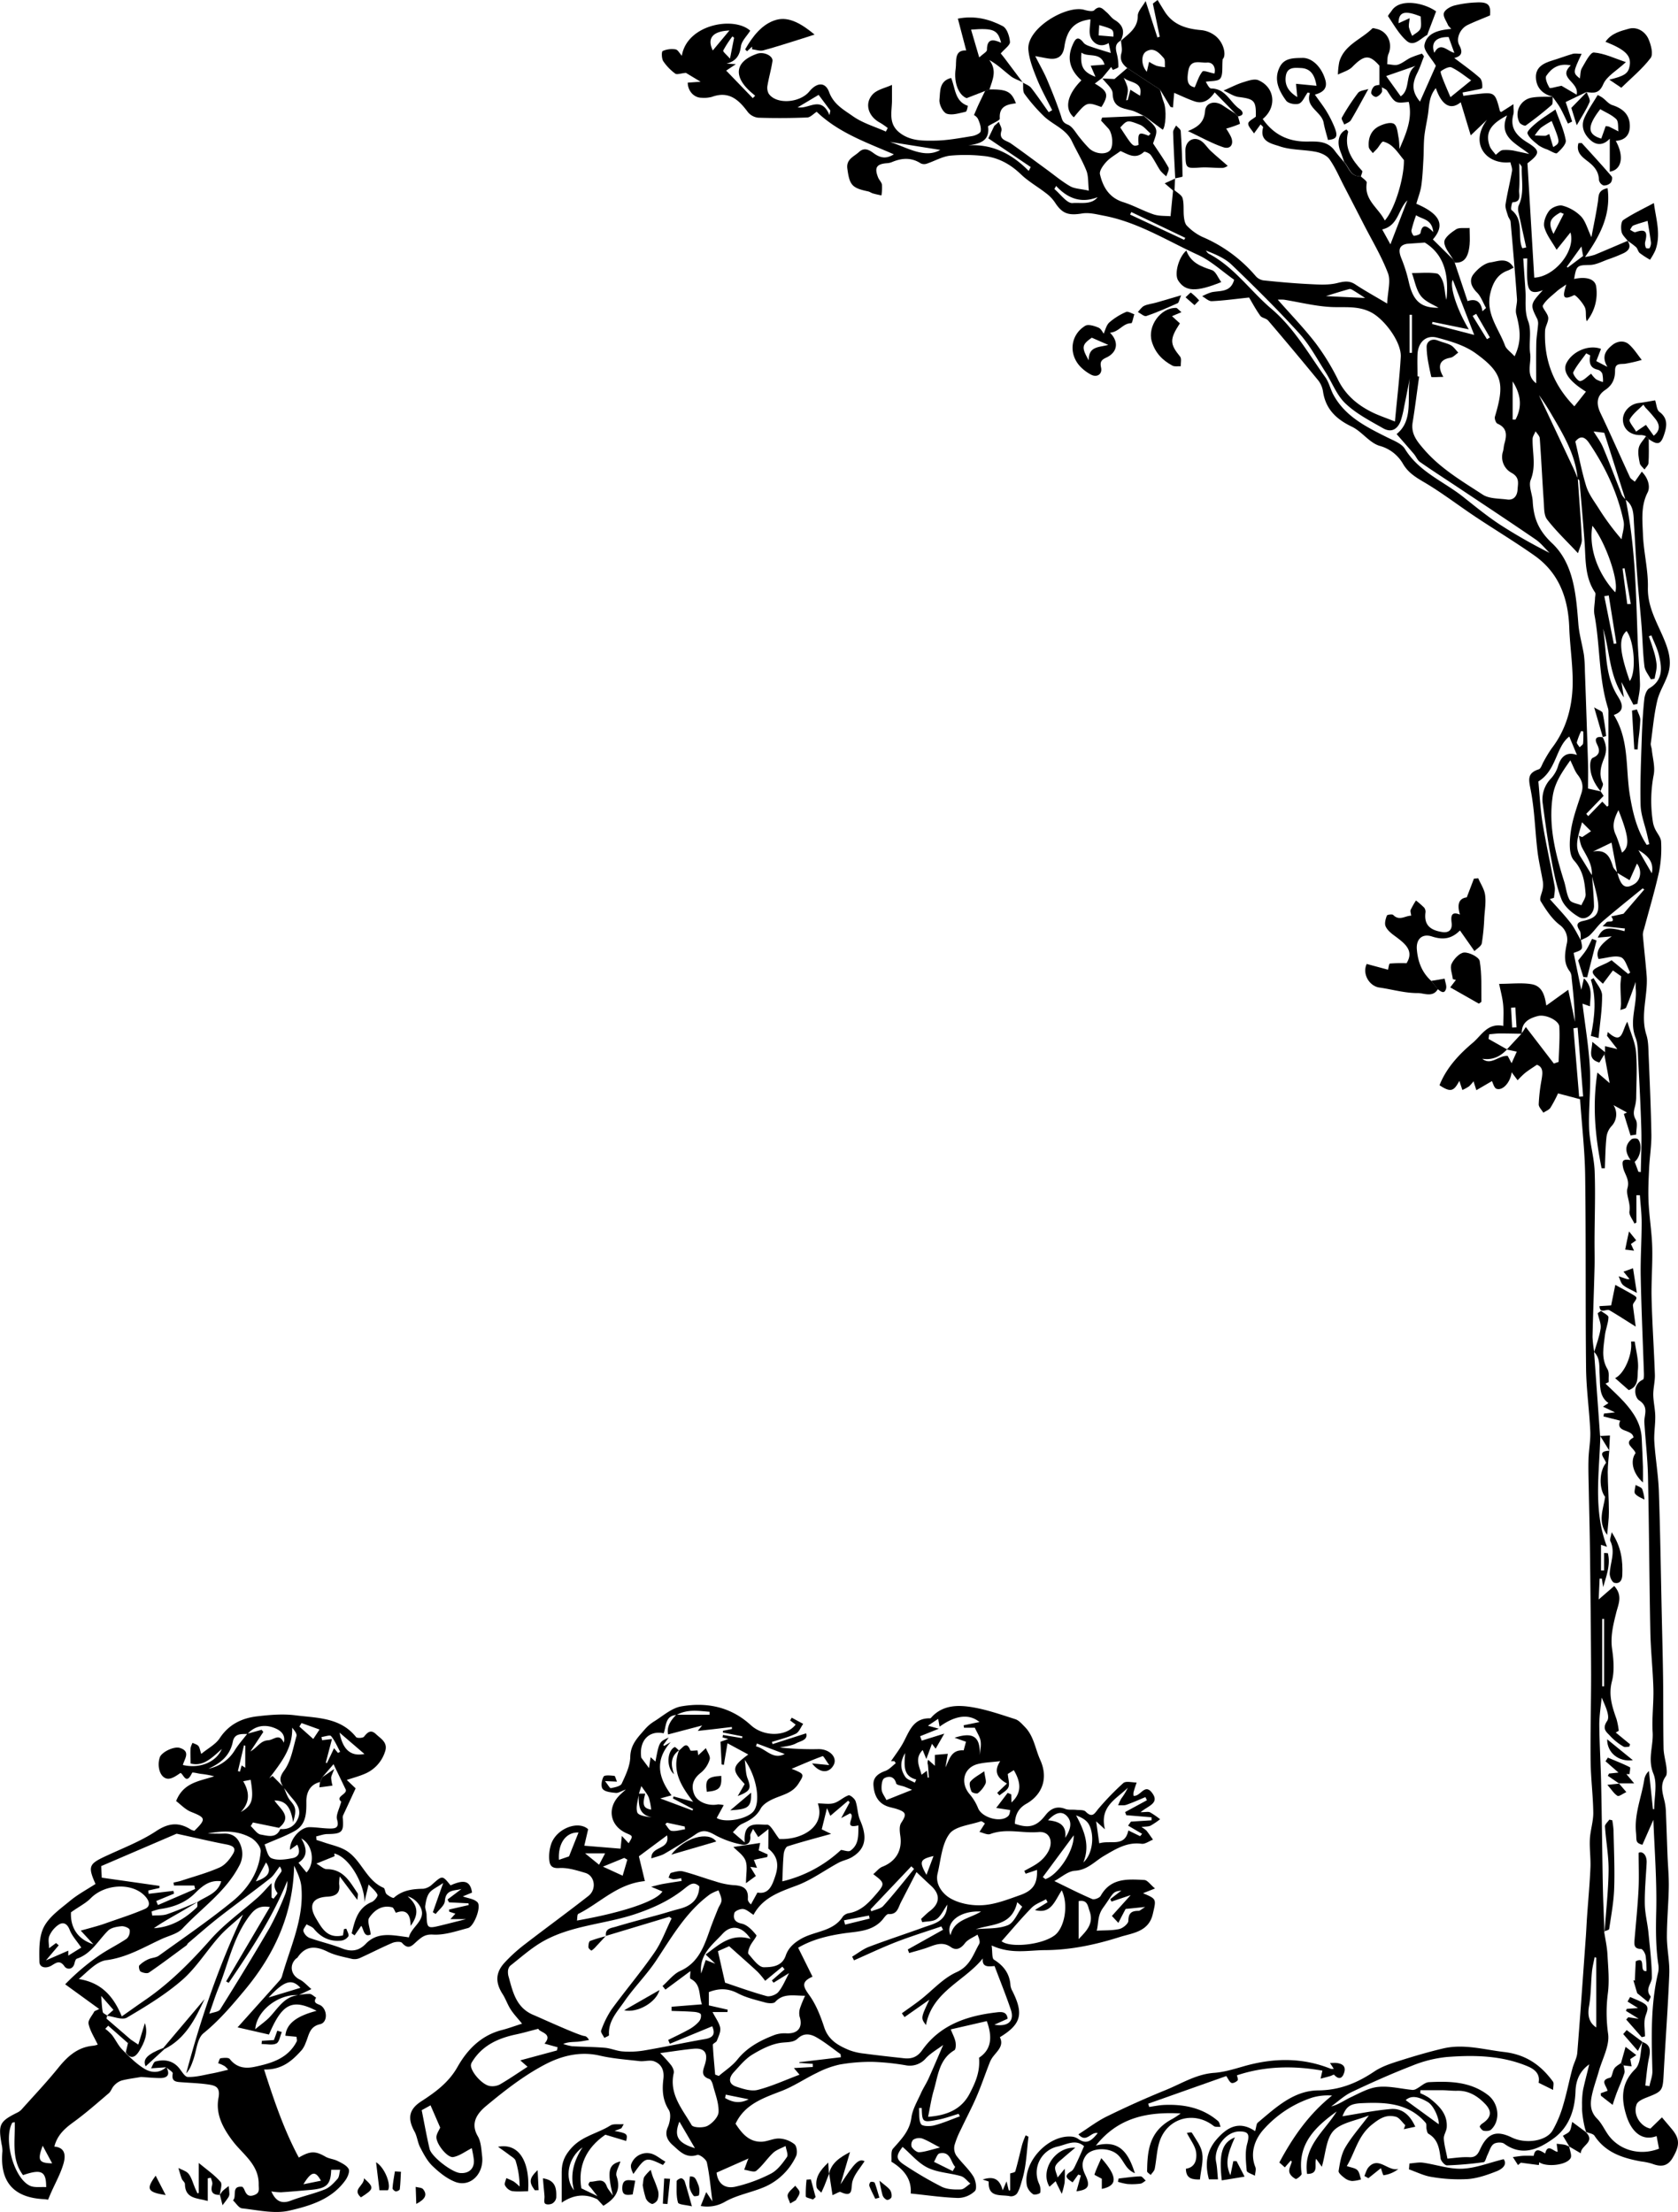 <svg id="Layer_1" data-name="Layer 1" xmlns="http://www.w3.org/2000/svg" viewBox="0 0 838.13 1104.94"><path d="M541.25-218.74c1.52.64,3.7.83,4.45,2,5.55,8.39,14.06,11.11,23.23,12.78a31.13,31.13,0,0,1,5.57,1.17c4.22,1.61,7.62,1.45,10.2-2.94,3.56-6,3.65-9.46-.23-14.17-1.52-1.85-3.08-3.66-5.11-6.07l-5.75,5.6c-4.64-.89-8.91-6.62-6.9-12.11.59-1.59,3.24-2.73,5.17-3.48,7.71-3,7.9-3.34,8.34-11.66.88-16.69,2.16-33.36,2.81-50.06.24-6.15-1.2-12.36-1.2-18.54,0-8.27.81-16.53.95-24.8.09-5.32-.44-10.65-.65-16-.27-7-.48-13.92-.77-20.88a29.37,29.37,0,0,0-.6-5.55c-1-4.35-2.6-8.57.49-12.86.75-1,.52-3,.36-4.45-.37-3.22-1.37-6.4-1.44-9.61-.22-11.45-.09-22.9-.23-34.35-.14-10.93-.44-21.87-.68-32.8-.45-20.4-.73-40.81-1.44-61.21-.29-8.23-1.73-16.42-2.26-24.65-.27-4.26.53-8.58.46-12.87-.06-3.6-.94-7.18-1-10.77,0-3.33.92-6.67.81-10-.43-12.66-1.33-25.3-1.64-38-.22-8.58.56-17.18.31-25.76-.21-7.45-1.45-14.86-1.82-22.3-.27-5.63,0-11.29.27-16.92s1.22-11.34,1.13-17c-.22-13.32-.83-26.64-1.39-40-.13-3.24-.11-6.64-1.08-9.67-3.19-10,.88-19.84.11-29.73-.53-6.78-1.32-13.54-1.9-20.31a8.77,8.77,0,0,1,.58-2.84c2.54-9.57,5.39-19.08,7.54-28.74a60.85,60.85,0,0,0,1-14.9c-.06-2.15-2-4.23-3-6.38a13.44,13.44,0,0,1-1.06-3.25,68.37,68.37,0,0,1,.39-23.95c.72-4-.58-8.37-1-12.57-.1-1-.62-2.06-.49-3,1-7.15,1.59-14.39,3.25-21.38,1.16-4.91,4.32-9.33,5.65-14.22,1.73-6.38-.44-12.27-3.08-18.3-3.33-7.59-7.46-14.87-7.26-23.92.2-8.84-2.14-17.7-2.47-26.58-.27-7-1.1-14.22,2.32-20.91,1.5-2.93.24-7.31-2.9-10.41l-3.48,5c-1-.86-2-1.37-2.41-2.2-4.93-10.63-9.61-21.37-14.67-31.93-2.29-4.77-2.11-8.75,2.36-11.75,3.57-2.39,4.89-5.63,4.85-9.64,0-3.82,2.59-3.12,5-3.39a71.34,71.34,0,0,0,8.34-1.92c-2.09-2.61-3.89-5.54-6.35-7.73s-5.9-1.73-8.45.36c-3,2.5-5.55,5.48-2.35,10.86l-5.56-2.9c.81-2.09,1.58-4.1,2.35-6.1-6-2.28-14.09,1.11-17.16,6.91-2.24,4.22.89,9,9.64,14.45-1.91,2.43-3.81,4.83-5.79,7.33q-15.54-15.81-14.63-37.74c.09-2.24,1.78-4.49,1.57-6.62s-3.29-5-2.65-6.06c1.62-2.82,4.57-4.9,7.08-7.17,1.14-1,2.5-1.8,4.59-3.28-1.17,4.24-3,8.81,3.88,5.33.68-.34,4.23,3.6,5.39,6.05.91,1.92.18,4.61.94,7a22.28,22.28,0,0,0,4.73-17.34c-.53-3.81-5-5.12-11-3.79,1.12-6.86,1.56-6.87,7.91-7,3.09-.09,6.16-1.77,9.19-2.85a76.52,76.52,0,0,0,7.64-3.06c2.72-1.33,3.91-3.36,1.86-6.23l.11.09c-5.5,2.34-11,4.72-16.5,7a34.83,34.83,0,0,1-4.78,1.08c7.78-11,13-21.34,11.27-34.39-4.91,1-4.41,3.89-4.81,6.63-.85,5.85-2.11,11.65-3.27,17.86-2-4.22-2.89-7.93-5.15-10.35a20.4,20.4,0,0,0-9.24-5.39c-1.94-.53-5.4.86-6.7,2.54-1.67,2.15-3.07,5.78-2.42,8.19,1.07,3.93,3.89,7.38,6.12,11.29l6.92-8.65c2.73,9.25-8,22.18-18.08,22.58q-1.69-28.51-3.39-57.12c6.39-4.93,6.46-6.38-.11-10.45-5.31-3.28-8.79-7.21-6.93-14,.34-1.25.05-2.67.05-5.09l-6.08,3.9c-.18-.1-.61-.2-.66-.4-2.5-9.59-2.5-9.6-12.51-8.42-1.93.22-3.85.51-5.78.76-.12-.56-.25-1.12-.37-1.68,1.85-.36,3.71-.67,5.55-1.08,1.5-.34,4.16-.65,4.23-1.23.19-1.64-.11-4-1.21-5-4.08-3.59-8.56-6.73-12.72-9.91,3.09-.8,4.68-2.35,2.49-6.39-1.83-3.37.48-8.34,4.17-10.11,3.44-1.66,7-3,11.19-4.78.44-5.29-.81-6.83-7.11-6.46a52.68,52.68,0,0,0-10.71,1.52c-2,.54-4.63,2-5.21,3.69s1.16,4,2,6c.22.56.79,1,1.65,2-6.24.52-12.26,2-13.37,8-.52,2.81,3.36,6.43,5.68,10.42-2.2,5-5.11,11.51-7.93,17.88-3.86-4.65-4.2-8.61-1.35-14.26,1.35-2.67,2.25-5.57,3.36-8.37l-1-1.32a51.16,51.16,0,0,0-5.62,2c-2.17,1-4.07,2.76-6.32,3.48-1.63.52-3.63-.11-5.47-.23.21-1.71,0-3.58.69-5.12,2.24-5.4-.53-11.36-6.06-12.51-.66-.14-1.67-.53-2-.24-5.56,5.54-14.08,8.21-16.53,16.74a36.73,36.73,0,0,0-.68,6.34c2.41-1.23,5.35-2,7.14-3.79,6.05-6.18,8.66-6.25,13.59-.64v9.42c.35.43.71.85,1.06,1.27,1,.63,2.29,1,2.85,1.91,4,6.22,4,6.25,10.74,5.48,2,8.36-1.34,15.84-4.68,23.56a37.21,37.21,0,0,0-.35-5.4c-.53-2.54-.68-6.1-2.33-7.17s-5.13,0-7.34,1.09c-4.12,2-5.66,5.94-5.27,10.41.09,1.08,1.31,2.07,2,3.09.75-.77,1.54-1.52,2.25-2.33,1-1.19,2.24-3.57,3-3.42a11,11,0,0,1,5.06,2.94c1.73,1.58,3.05,3.59,5.24,6.26.16,8.7-4.47,24.57-9.56,30.22-3.15-6.36-10.45-10.21-9-18.82.16-.92-2-2.23-3.09-3.36-5.16.4-5.87-4.43-8.37-7.14-1.54-1.86-3.16-3.67-4.58-5.61-4.44-6-11-4.11-16.92-4.62-8.22-.71-14.34-4.51-19-11.16,7.28-6,6-15.88-2.18-19.37-2.07-.88-5.23.29-7.72,1.06-3,.93-5.82,2.43-9.69,4.1,2.8,1.24,5.09,2.91,7.55,3.21,7.83,1,8.76,1.82,8.59,9.81-1.42,1.19-3.65,2.19-3.78,3.4-.15,1.38,1.59,3,2.87,5l3.29-4.52c.5.58,1.36,1.19,1.26,1.53-2,7.14,4.53,8.14,8.12,9.37,5.7,2,12.15,1.63,18.19,2.8,2.47.48,5.47,1.77,6.83,3.69,2.89,4.08,4.88,8.81,7.2,13.29q4.95,9.54,9.85,19.11c4.17,8.15,8.95,16.06,12.18,24.56,1.48,3.9-.13,9-.41,15.15-6.4-3.81-11.3-6.49-15.93-9.57-3.06-2-5.61-1.5-9-.67-4.48,1.11-9.4.76-14.11.52-7.61-.37-15.22-1.07-22.8-1.86a6.52,6.52,0,0,1-3.86-2.18,71.88,71.88,0,0,0-26.84-19.64,26.57,26.57,0,0,1-7.48-5.48c-1-1-1.34-3-1.51-4.57-.33-3,.14-6.27-.65-9.16-.44-1.64-2.72-2.78-4.17-4.14a5.08,5.08,0,0,1-.59.35c-.38,3.81-.75,7.62-1.26,12.78-2.45-.23-5.61,0-8.39-.9-5.19-1.73-10.05-4.51-15.27-6.15-7-2.21-10.11-7.55-11.58-13.9-.41-1.77,1.62-4.53,3.18-6.23,1.92-2.08,4.53-3.51,7.07-5.38,3.49,1.38,7.34,4.48,11.71.42.38-.35,2.7.61,3.37,1.51,1.81,2.47,3.12,5.3,4.83,7.86a18.31,18.31,0,0,0,3,2.83c.4-1.48,1.59-3.4,1.06-4.38-2.18-4-4.88-7.73-7.71-12.07,2.68-7.33,2.68-7.33-4.79-13.91l.14.14-20.8.89-.51,1.51,3.58,3.87c2.2,2.36,2.72,8.91.87,11-2,2.22-7.17,1.9-10.26-.88a58.83,58.83,0,0,1-4.72-5.34c-2-2.31-3.61-5.66-6.13-6.66-2.81-1.11-2.8-2.73-3.52-4.83-2-6-4.34-11.85-6.8-17.65-1.59-3.73-3.64-7.26-5.91-11.74,3.53.64,5.35,1.07,7.21,1.28,4.4.5,6.72-1.6,7.34-5.93,1.29-8.86,5.23-12.73,13-13.7,0,3.09-1,6.7.26,9.25,1.45,3,4.85,5,8.87,2.59.5,2.35.93,4.36,1.06,4.95-2.93-.91-6.36-1.91-9.73-3.07-1.36-.47-3-1-3.82-2-3-3.89-4.26-1.91-5.6,1.24-3,7-.88,12.69,4.47,17.49-7.22,7.22-8.62,14.31-3.78,18.47,6.46-7.78,6.46-7.78,13.79-5.13,3.79-6.06,3.24-7.89-3.31-11.73l3.57-2.71-.08.13,4.68-5.69.87,1.48c1-.51,2.73-1,2.74-1.52a25.71,25.71,0,0,0-.79-6.58c-.67-2.68-1-5,2-6.57l-.11.11c2.29-4.44,1.37-7.84-3-10.46-1.57-.94-2.64-2.68-4.08-3.88-1.76-1.47-3.29-3.75-6.09-.93-.81.82-3.41.26-5-.21-8.79-2.52-28.9,9.18-27.89,20,.46,5,2.4,9.87,4.29,14.55,2.17,5.34,5,10.39,7.6,15.58l-1.74,1c-2.9-4.06-5.68-8.21-8.76-12.13-1-1.23-2.77-1.81-4.18-2.69l.1-.11c.21,2-.24,4.43.77,5.82a87.25,87.25,0,0,0,9.43,10.9c4.5,4.46,11.19,6.44,14.19,12.66,2.38,5,5.25,9.68,7.27,14.76,1.07,2.7.79,5.93,1.24,10-4.23-.94-7.16-.95-9.36-2.22-4.13-2.39-7.84-5.51-11.71-8.34-5.95-4.33-11.82-8.77-17.85-13-2.35-1.64-6.2-1.73-4.75-6.38.38-1.23-.81-2.94-1.28-4.43l-2.28,2c-1.16,2.39-2.31,4.78-3,6.23l21.18,14.34-1,1.93c-9.8-9.94-21.24-14.82-35.41-12.08,7.92-1.17,16.38-.88,15.1-10.24,2.89-1.81,5.94-2.92,5.87-3.81-.44-6.06,3.49-7.11,8.05-7.63-2.21-5.89-4.5-7.06-13.27-6.93l-2.1.7c-1.1,2.28-2.22,4.55-3.29,6.85-.64,1.35-1.2,2.74-2.28,5.24a5,5,0,0,1,2,1.93c.85,1.92,1.68,4.22,1.34,6.15-.18,1.06-2.7,2.18-4.3,2.43-6.26,1-12.57,2.22-18.87,2.27-5.8.05-11.74.2-17.06-3.77-6.23-4.67-4-10.76-4.07-16.58,0-2.5,0-5,0-7.51-3.3,1.55-7.47,2.32-9.72,4.82-4.21,4.69-2,11.08,3.81,14.12a37,37,0,0,1,3.79,2.61l-.94,1.77c-5.53-2.47-11.57-4.21-16.43-7.64-4.49-3.17-9.62-5.87-11.91-12.08-1.91-5.2-6.13-4.87-9.9-.3-4.85,5.87-16.73,6.56-20.33,1a6.3,6.3,0,0,1-.53-4.12c.69-4,1.85-8,2.46-12,.4-2.68-4.28-4.88-7.58-3.75-10.67,3.67-12.18,10.68-4,18.44.94.9,2,1.72,2.93,2.58l-1.19,1.17-13.27-13.75,4.85-3.22-4.68-.25c4.51-1.19,6.56-3.82,7.18-8.6.35-2.74,3-5.19,4.66-7.86-8.11-7.35-31.59-3.2-34.16,12.52-1.15-1.25-2-3-3.12-3.19a11.58,11.58,0,0,0-6.43.8c-.65.32-.58,3.77.26,5.09a25.14,25.14,0,0,0,6,6.22c.82.62,2.7-.14,5.31-.38l7.35,4.43-6.42.46c0,4.12,3.11,7.57,6.92,7.55a15.45,15.45,0,0,0,5.16-.45c8.42-3.08,13.37,1.4,17.91,7.56a7.77,7.77,0,0,0,5.23,2.85c8.14.27,16.3.22,24.43-.11,1.62-.06,3.17-1.85,4.75-2.85,11,10.55,25.1,15.38,38.55,21.26-3.69,2.19-6.43,2.16-10.39-.78-2.41-1.78-4.66-2.56-7-.41-2.49,2.33-6.49,3.56-5.85,8.32,1.1,8.25,2.3,9.69,10.4,11.39.82.18,1.55.77,2.37,1,1.4.41,2.84.7,4.26,1a24.8,24.8,0,0,0,.26-5.35c-.19-1.27-1.42-2.35-1.92-3.62-2-5-.74-6.78,4.62-7.14a7.74,7.74,0,0,0,2.45-.61c4.83-2,9.53-2.31,14.17.68a3.89,3.89,0,0,0,3,.2c3.87-1.27,7.59-3.48,11.53-4a82.13,82.13,0,0,1,16.29.08c7.53.59,13.77,3.94,19.28,9.23,3.74,3.59,8.4,6.2,12.52,9.41a19.46,19.46,0,0,1,4.45,4.61c3.66,5.69,6.76,6.64,13.65,5.52,3.46-.56,7.24.45,10.81,1.13,17,3.23,31.51,12.45,46.88,19.51,6.61,3,12.2,8.29,18.18,12.48-1.71,6.4-6.94,5.34-11.24,6.23a26.76,26.76,0,0,0-4.73,2c1.6.87,3.24,2.54,4.79,2.47,5.9-.27,11.78-1.1,18.65-1.82,1.35,2.26,3.25,5.82,5.56,9.08.81,1.15,3,1.29,3.94,2.4q12.66,14.82,25,29.87a12,12,0,0,1,2.43,5.64c1.32,8.8,6.64,13.8,14.41,17.54,5,2.41,8.72,8,13.81,9.55a19.26,19.26,0,0,1,11.72,9c3,5.14,7.63,7.39,12.32,10.24,8.09,4.94,15.66,10.72,23.56,16,9.88,6.59,20.08,12.73,29.78,19.57,12.33,8.71,16.88,21.42,17.39,36.08.35,9.87,2,19.75,1.66,29.57-.42,11-3.46,21.63-10.45,30.67a66.64,66.64,0,0,0-4,6.6c-.8,1.33-1.33,3.51-2.45,3.87-6,1.93-5,5.32-4,10.45,1.94,10,2.15,20.23,3.35,30.34.61,5.12,1.84,10.16,2.7,15.25a12,12,0,0,1-.06,3.63c-.32,2.13-1.87,4.88-1,6.24,2.59,4.25,5.49,8.69,9.33,11.71a9.07,9.07,0,0,1,3.61,9.81c-.95,4.86-1.67,9.43,1.7,13.69a6,6,0,0,1,.78,3c.79,7.28,1.54,14.57,1.68,22-1-4.82-2-9.63-3.37-16l-10.94,7.88c-.7-4-1.52-9.68-7.38-10.66-4.91-.82-10.07-.17-16.19-.17.71,3.49,1.66,6.88,2,10.34s.08,6.73.08,10.67c-7.84-1.62-10.84,4.67-15.12,8.32-7,5.9-13.28,12.57-16.75,21.32,5.46,3.57,7.09,3.2,9.91-2.18l1.52,4.55A23.08,23.08,0,0,0,483-741a19.6,19.6,0,0,0,2.25-2.54l1.41,4.45,7.79-4.54c.49.88,1.05,3.43,2.31,3.85,3.25,1.08,7.06-3.6,7.51-8.27l3,4a45.25,45.25,0,0,1,3.63-3.57c1.77-1.41,3.72-2.62,6-4.18,3.33,1.23,2.86,4.24,2.33,7.49A88.5,88.5,0,0,0,517.81-732c0,1.36,1.49,2.77,2.31,4.15,1.2-.8,2.77-1.34,3.53-2.45a64.52,64.52,0,0,0,3.81-7.19l11,2.91c.92,13.25,2.39,25.78,2.55,38.32.43,32,.1,64.11.45,96.17.12,10.42,1.63,20.81,2.1,31.24.21,4.7-.75,9.44-.88,14.17-.14,5.08.05,10.17.14,15.26.19,10.4.48,20.8.6,31.2.24,20.34.49,40.69.56,61,0,14.44-.41,28.89-.25,43.32.09,8.57,1.23,17.13,1.33,25.7.05,4.41-1.47,8.82-1.7,13.25-.24,4.76.49,9.56.28,14.32-.36,8.19-1.13,16.36-1.7,24.54-.23,3.21-.35,6.43-.58,9.64-1.4,19.42-2.73,38.84-4.29,58.25-.22,2.65-1.73,5.17-2.42,7.81C533-244.28,531.82-238.06,530-232a56.27,56.27,0,0,1-5.3,12.64c-3.23,5.35-13.47,6.78-20.33,3.44-7.82-3.8-12.21-2.11-15.89,6-1,2.18-2.06,4-5.26,3.85-3.83-.21-7.71.46-11,.71-.73-3.83-1.64-6.9-1.81-10-.1-1.82,1.31-3.68,1.45-5.57.5-6.87-4-11-8.77-14.77a26.37,26.37,0,0,0-4.44-2.33l.09-1.51c3.53,0,7.06,0,10.58,0,2.6,0,5.19.35,7.78.28,5.62-.14,10,2.54,13.67,6.28,4,4,3.4,7.17-1.39,10.27-.5.32-1.17,1.29-1,1.51.48.78,1.2,1.8,2,1.93,1.15.19,2.82.15,3.58-.54,4.84-4.39,4.07-13.08-1.54-17.36-8.77-6.7-19.1-6.92-29.43-6.39-2.08.1-4.05,2.15-6.11,3.24a4,4,0,0,1-2,.65c-5.76-.54-11.6-2.08-17.23-1.52-4.74.47-9.35,3.12-13.82,5.22-3.17,1.49-6,3.66-9.69,4.54,3.37-2.42,6.48-5.4,10.17-7.16,9.89-4.7,19.92-9.17,30.13-13.13a62.21,62.21,0,0,1,17.42-4.4c13.71-1.05,27.47-.81,40.46,4.66,3.4,1.43,6.35,3.78,5.42,8.19l7.27,3.59c0-1.81.49-3.36-.07-4.13-6.06-8.26-13.44-13.53-24.37-14.81-10.2-1.2-20.2-4.19-30.5-1.77-7.64,1.8-15.19,4.05-22.67,6.43-4.05,1.29-8.24,2.74-11.72,5.08-8.55,5.75-17.3,9.35-28,9.44-12.34.1-21.23,8.61-30.18,16.09-.73.62-.71,2.15-1.34,4.27-7.93-5.4-13.91-2-19.15,4s-5.94,12.54-3.93,20.06h4.53c-.31-3-.37-5.92-.94-8.73-1.34-6.7,4.77-15,11.36-15.17,5-.12,5.42,1.57,4.15,6.19-1.15,4.2-.6,8.94-.22,13.4.08.95,2.67,1.69,4.11,2.52.1-1.45.7-3.11.21-4.33-2.73-6.71-.53-13.85,4.53-19.26a55.69,55.69,0,0,1,23.94-15.47,27.57,27.57,0,0,1,9.85-1c-11.3,9-19.4,20.4-26.34,33.44l2.74,2.43c1.08-1.22,2-2.29,3-3.41.18.25.51.5.47.65-.44,1.67-1.52,3.44-1.24,5s1.81,2.84,3.17,3.55c.46.24,3.08-1.82,3-2.57-2.17-15,6.87-23.47,17.5-31.14-6,9.83-16.82,17.37-14.79,31.19,6.07.06,3.52-4.54,4.51-7.56.95,1.32,1.68,2.32,2.86,4,1.95-6.61,2.11-14,5.86-18s11.21-5.06,17.64-7.63c-4.42,5.89-8.65,10.64-11.8,16-2,3.41-2.67,7.71-3.32,11.71-.17,1.05,1.85,2.66,3.14,3.65a7,7,0,0,0,3.7,1.38,19,19,0,0,0,4.38-.8c-.59-1.59-.79-3.59-1.88-4.66s-3.13-1.25-5.25-2c4.25-7,5.41-15,12.64-20.78,4.21-3.38,7.25-5,11.8-3.88,1.83.46,3.19,2.77,4.77,4.24-.25.67-.49,1.35-.74,2l5.74-1.23c-2.68-5.93-6.64-9.33-12.26-8.85-8.29.72-16.49,2.42-24.12,3.61,1.85-4.53,3.39-6.23,9.43-6.52,11.78-.56,23.51-.21,32.12,9.79.59.69.23,2.14.46,3.2.18.81.38,1.95.95,2.28,4.8,2.79,5.42,7.43,6.06,12.3.18,1.34,2.12,3.52,3.21,3.49a173,173,0,0,0,18.32-1.6c.8-.11,1.28-2.43,1.93-3.71.93-1.84,1.48-4.22,3-5.33,1.2-.9,4.12-1.05,5.3-.19,9.06,6.58,17.26,2.68,24.56-2.55,7.74-5.55,10.75-14.14,11.07-23.64.18-5.3,2-10,6.86-13.45-1,4.2-2.15,8.39-3.06,12.62a37.4,37.4,0,0,0-.52,5.62c-.07,1,0,2.08,0,3.12-.2,2.77,1.12,10.7,2.15,12.56ZM557-847.68,563.2-844l3.68-8.29c2.61,3.3,1.91,8.16-1.19,10.13-4.55,2.88-6.8,1.41-8.62-5.64-.75-1-1.83-1.92-2.19-3.05-1.45-4.56-3.14-8.69-10-7.44l9.29-4.47Zm-55,88.21-9.26-5.23c.11-.78.23-1.56.35-2.33,1.77-.14,3.54-.39,5.31-.4,3.68,0,7.36.1,11,.15-.37-5.67,3.63-7.74,8-8.86,3.9-1,10.53,2.26,10.69,5.27.33,5.86-.18,11.76-.34,17.64l-2.38.83-14-18.24c-.41.64-1.24,1.94-2.09,3.24l-7.42,8,5,1.05c-.84,1.88-1.77,3.94-2.6,5.78l-1.93-3.63c-4.52-.41-8.3,5-12.72,1.41C494.68-754,498.62-755.9,502-759.47Zm42.32-86.93c1,4.21,2.36,8.37,3,12.64,1,6.46-.85,8.72-7.33,10.12-3.1.66-3.56,2-1.78,4.74.81,1.24.45,3.24.63,4.9,1.5-.81,3.25-1.36,4.46-2.5,2.25-2.1,4-4.8,6.27-6.8,6.59-5.65,13.36-11.07,20.09-16.56.08-.06.47.25.89.49l-10.39,12.13-6.11,1.35c2.5,3.67-1.65,1.95-2.43,3a19.37,19.37,0,0,1-1.92,1.86l11.16,1.16-.19,1.36c-8.75-2.33-10.91-1.83-13.37,3.2l7-.62c-6.37,4.38-8.15,7.88-6.59,11.29,4.12-.46,8.08-1.94,11.14-.87,2.18.76,3.16,5,4.68,7.63l-1.06.7L554.21-804c-1,.56-2,1.2-3.08,1.67-8.24,3.71-8.25,3.7-1.26,10.06l5-6.64L559-796c-.16,1.86-.38,3.24-.36,4.63,0,3,.22,6,.27,9a29.61,29.61,0,0,1-.32,3.24c1-.43,2.61-.6,2.91-1.33,1.76-4.19,3.22-8.51,4.77-12.75a32.71,32.71,0,0,0,0,3.42c.8,8.09-3.36,16.06-.12,24.32,1.32,3.38,1.14,7.42,1.34,11.18.62,11.7,1.25,23.41,1.58,35.12.19,7-.16,14-.27,21l-1.19-.16-1.87-5c2.92-2.3,4-8.57,1.67-11.24-.5-.56-2.61-.53-3.27,0-3.22,2.79-3.42,6.21-.41,10.4-4.11-.71-4.41.44-3.79,3.61.66,3.41,3.46,6,2.19,10.49-.89,3.17,1.72,7.34,1,11.5-.3,1.85,1.59,4.06,2.48,6.11l1-.53v-13.64l1.73,0c.31,4.58.9,9.16.89,13.74,0,9-.65,18-.47,27,.32,16.19,1.07,32.38,1.61,48.57,0,1,0,2.56-.49,2.8-5.57,2.62-4,9-2,10.31,5.2,3.4,2.47,7.3,2.7,11.12.54,8.94,1.62,17.86,1.81,26.79.55,25.94.66,51.89,1.18,77.83.19,9.49,1.27,19,1.52,28.45.18,7.22-.81,14.49-.37,21.67.42,6.84-2.62,13.37.36,20.66,2.1,5.12.41,11.79.41,17.76l-.63,0-2-19.06a7.38,7.38,0,0,0-2.36,4.52c-1.39,8.72-5,17-4.09,26.25.39,3.95-.51,5.06,3.19,6.08l5.48-12.47c.54,14.67,1.78,30.21,1.42,45.71-.21,8.83-.27,17.51,1,26.23a11.53,11.53,0,0,1,0,4.14c-3.91,16.32-3.34,32.87-2.91,49.44.07,2.5-1,5-1.48,7.53l-2.08-.33c.6-4.68.91-9.43,1.9-14,.78-3.66.67-6.4-3.35-7.74l.06-.13c-1.1,4.65-.73,10.81-3.61,13.65-7.18,7.06-7,14.89-4.53,22.94,2.57,8.55,8.06,13.27,15.19,10.54l1.2,6.29c-8.82,3.48-18.66,1.22-24.49-5.76-2.39-2.87-3.82-6.62-6.43-9.23-3.54-3.55-3.48-7.53-2.6-11.7s2.33-8,3.46-12c1.76-6.23,5.46-12.75,4.65-18.64a75,75,0,0,1-.13-20.29c.82-6.37.14-13-.21-19.45-.21-3.8-1.07-7.57-1.64-11.35l.14.12c-.28-7.61-.65-15.21-.8-22.82-.33-17.13-.49-34.27-.85-51.4-.2-9.77-.84-19.54-.92-29.32,0-4.49.76-9,1.19-13.49,1.71,4,4.34,9.29,2.73,11.67-2.88,4.25,0,5.71,1.69,7.7a29.07,29.07,0,0,0,6.48,5.11c.67.44,1.89.06,2.86.06.14-.4.28-.8.43-1.2l-7.16-5.88,1.5-.88a37.94,37.94,0,0,0-1.1-5.77c-2.16-6.14-4.12-12-2.32-18.91,1.32-5.08.86-10.86.09-16.16-.89-6.26.53-12,2-17.87,1-4.31,3.53-8.69-.93-13.62l-7.77,6.74c.14-3.28.31-6.86.47-10.44h1.11c.22,1.42.44,2.84.67,4.25,1.61-5.65,3.79-11.21,2.33-16.95l-1.89-.08v8.72l-1.53,0V-512l3,1c-7-18.16-3.8-36.94-3.33-55.52l-.13.12-3-42,.1.13a55.06,55.06,0,0,1-.87-7.62c.25-11.5.72-23,1-34.48.11-4.15,0-8.3,0-12.46,0-11.9.5-23.82.06-35.71-.27-7.17-2.51-14.27-2.77-21.45-.35-9.92.94-19.9.42-29.8-.55-10.69-2.38-21.31-3.73-32.54L543.4-781c.1-4.8,1.69-9.36-3-14q-1,4.37-1.36,5.77c-1.18-5.7-2.49-12.11-3.79-18.44,4.65-1.63,4.65-1.63,3.64-6.3-1.72-2.94-3.16-6.11-5.23-8.78-3.2-4.11-6.84-7.88-10.29-11.8l2.07-.64c.13-1.91.66-3.89.33-5.72-1.91-10.48-4.28-20.89-6-31.41-1.16-7.16-1.5-14.46-2.14-21,9.19-5.62,8.67-17.26,15.45-22.44l3.82,9.22c-4.66-1.7-7.95.22-9.52,5.85a16.42,16.42,0,0,1-3.71,6.17,14.92,14.92,0,0,0-3.82,12.47c1.13,8.35,2.2,16.72,3.76,25,1.43,7.58,2.77,15.3,5.51,22.44,1.41,3.7,5.33,7.07,8.94,9.11,3.32,1.87,7.45-1.7,7.36-5.71-.12-5.07-.63-10.13-1-15.21-1.87-3-3.7-6.1-5.62-9.1-3.54-5.49-1.12-10.78.64-17.42l4.48,4.48-4.35,2.92-1.75-.65c.53,2,.74,4.14,1.66,5.94C541.77-855.91,544.74-851.76,544.33-846.4Zm16.81-187.72c4.19,2.94,4,7.48,4.24,11.81.59,9.11,1,18.23,1.72,27.33.6,8.06,1.47,16.09,2.1,24.15.52,6.67.63,13.39,1.43,20,.27,2.26,2.08,4.33,3.19,6.48l1.88-.3c.39-2.37,1.17-4.76,1-7.11a34.76,34.76,0,0,0-1.7-7.57c-.62-2.21-1.44-4.36-2.17-6.54l1.29-.37c1.29,3.32,3,6.55,3.78,10,1.51,6.24,2.07,12.31-4.84,16.38-1.43.85-2.3,3.51-2.5,5.43-.66,6.14-1,12.31-1.23,18.48-.37,11.46-.9,22.92-.62,34.37.13,5,2.12,9.89,3.26,14.84.36,1.59.73,3.19,1.09,4.78l-1.3.32c-4.9-7.42-6.89-15.78-8.37-24.51-2.27-13.47-.2-27.82-8.06-40.38,6.54-2.24,3.5-6.87,1.75-9.72-6.4-10.4-5.25-22.15-7.13-33.36,3.49,11,2.85,23.17,10.41,34.34-.49-3.05-.76-4.81-1.23-7.76l6,11.39,2-.44c.46-3.3,1.34-6.62,1.27-9.92-.17-7.74-1-15.46-1.21-23.2-.77-23.11-1.24-46.23-5.94-69a9.53,9.53,0,0,1-1.87-2.24c-3.19-7.93-6.15-16-9.46-23.82-1.2-2.84-3.16-5.36-4.69-7.9l5.33.66C554.06-1056.47,557.6-1045.29,561.14-1034.12ZM548.78-888.35l-6.33-1.42c0-4.24.1-8.21,0-12.17q-.73-23.34-1.58-46.66a67.69,67.69,0,0,0-.48-7.94c-.82-5.18-2.37-10.28-2.78-15.48-1.15-14.6-2.27-30.06-13.12-40.3-6.88-6.49-9.24-12.64-9.68-21-.19-3.59-2.19-7.7-1-10.64,2.78-6.93.8-13.64.94-20.44,0-1.29,1-2.56,1.49-3.85.73,1.17,2,2.3,2.09,3.51.78,10.54,1.26,21.09,2,31.63.22,3,0,6.79,1.7,8.95,4.35,5.66,9.61,10.63,15.4,16.82.78-2.67,2-4.78,1.91-6.82-.49-10.16-1.32-20.31-2-30.46-.72-1.69-1.38-3.41-2.16-5.06q-8.61-18.31-17.25-36.62a105.87,105.87,0,0,1,6.24,9.58c5.92,10.09,12,20.12,13.07,32.17.32.35.9.68.93,1.06.88,10.12,1.79,20.25,2.53,30.38.63,8.68,0,17.58,5.23,25.35.46.68,0,2,0,3-.11,2.76-.77,5.61-.27,8.25,2.89,15.48,2,31.51,6.79,46.72a7,7,0,0,1,.18,2.06q0,23.21,0,46.39c0,.21-.44.41-.67.62l-2.39-2.52L542.55-876l-1-1.13,8.68-9-1.52-2.28ZM475.13-1154l-10.19-10.09c6.33-7.25,3.6-12.72-8.26-17.82.83-2.91,2-5.87,2.47-8.93.65-4.45.82-9,1.08-13.48.22-3.78.07-7.6.47-11.36.45-4.17,1.53-8.27,2-12.44.44-4,.7-7.92,3.72-11.56,3.23,9.5,8,10.81,12.43,7.06l5,16.55,8.16-7.8c-9,11.82-.44,22.61,11.66,21.24.29,1.41,1,2.93.81,4.29-.95,5.59-2.38,11.11-3.23,16.71-.27,1.81.65,3.83,1.18,5.71.3,1.08,1.25,2,1.34,3.1,1.14,12.79,2.24,25.57,3.18,38.37.19,2.57-1,5.35-.35,7.75,1.63,6.53,3.08,12.9-.85,21-2-2.23-4.11-3.54-4.78-5.37-3.12-8.52-9.81-15.93-7.3-26.28,1.23-5.05,3.51-9.33,8.61-11.16,1-.37,1.93-.93,3-1.47-3.12-5.51-8-3.11-11.5-2.64-3.1.42-6.45,3.23-8.54,5.89-2.34,3-1.18,6.27,1.75,9.18,2,2,3,5.09,4.51,7.7l-1.81,1.66c-.7-5-3.39-6.48-7.43-5.08l-1.11-3.35-5.31-15.9Zm-17,58.41-.86-.12c0-3.64-.14-7.28,0-10.91.26-6,4.14-9.89,9.72-8.42,6.7,1.76,13.83,3.86,19.32,7.83,13.51,9.76,14.57,15.12,9.63,31.65-.3,1,.45,3.16,1.27,3.51,4.95,2.16,4.67,5.84,3.47,10-.38,1.29-.36,2.7-.76,4a9,9,0,0,0,4.33,10.57c4.2,2.31,3.15,5.37,3,8.31s-1.68,5.51-5.27,5c-4.1-.54-8.89-.33-12.1-2.41-10.31-6.72-21.05-13-29.28-22.52-3.43-4-6.73-7.75-5.76-13.63C456.08-1080.28,457-1087.94,458.09-1095.57ZM446-1073.13c-4.51-1.79-7.37-2.77-10.1-4-7.81-3.62-14.2-8.64-18.23-16.65a114.9,114.9,0,0,0-11.2-18.36c-5.71-7.44-12.29-14.22-19-21.84a23.44,23.44,0,0,1,3.12,0c7.75,1.25,15.46,3.22,23.26,3.64,6.88.37,13.66-.77,20.3,2.71s15.17,14.88,14.75,22.24C448.31-1095,447.06-1084.57,446-1073.13Zm87.6,169.27c1.53,3.09,2.26,5.41,3.67,7.2,2.19,2.78,3,5.52,1.94,9-2,6.31-4.4,12.58-5.33,19.05-.7,4.87-1.2,11.7,1.5,14.69,4.75,5.26,5.38,10.87,5.86,16.92.14,1.77-1.36,3.68-2.11,5.53-2-.84-5-1.14-5.86-2.65-1.57-2.67-1.78-6.12-2.75-9.19-4.34-13.85-7.94-27.76-5.74-42.54C525.8-892.72,529.39-897.9,533.6-903.86Zm-86.78-163c2.9,3.33,5.83,6.65,8.69,10,1.09,1.3,1.74,3.13,3.06,4,6.15,4.3,12.47,8.35,18.72,12.51,13,8.66,26,17.26,38.89,26.08,2.66,1.81,4.72,4.49,7.06,6.78a261.81,261.81,0,0,1-24.81-14.14c-6.33-4.16-12.25-9-18.17-13.7-9.85-7.88-22.24-12.56-29.27-24.1-1.67-2.74-5.74-4.21-8.94-5.81-10.38-5.2-20.79-10.34-26.71-21.1-1.57-2.86-2.24-6.28-4.11-8.89-8.42-11.75-15.56-24.53-26.8-34.08-10.64-9-18.73-21-31.45-27.65-.6-.32-1-1.05-1.46-1.58,4.77,1.84,9.54,3.83,13,7.17,11.5,11.07,22.87,22.32,33.6,34.13,5.15,5.65,8.86,12.64,13,19.13,3.43,5.31,5.69,11.72,10.11,15.93,5.36,5.12,12.29,8.69,18.83,12.42,4,2.29,7.19.7,8.83-3.74a48.36,48.36,0,0,0,1.7-7c1-4.81,1.92-9.64,2.87-14.46C451.83-1085.08,455.48-1073.8,446.82-1066.85Zm89.28,3.75c1.74-2.16,4-3.46,6.82.63,8.15,12,14.31,25,17.28,39.19.59,2.8-.65,6-1,9A124.09,124.09,0,0,1,547.59-1030c-2.19-3.43-4.76-6.84-6-10.64C539.38-1047.75,538-1055.16,536.1-1063.1Zm-75.2-99.41c10.13,6.24,12.05,16.82,10.82,28.6-.8-2.72-.78-5.63-1.53-8.33-.52-1.84-1.9-4.57-3.26-4.81-3.76-.66-7.71-.23-12.48-.23,1.44,3.89,2.11,8.37,4.54,11.49,2.28,2.91,6.42,4.38,8.76,5.86-8.57.08-12.57-3.14-14.78-12.63a74.24,74.24,0,0,0-3.65-11.77c-1.6-3.84-1.7-6.79,2.73-7.56Zm59,23.76c-6.4,7-6.42,7.31-2.84,14.37a5.85,5.85,0,0,1,.41,3c-.23,3.05-.81,6.07-.87,9.12-.14,6.59-.05,13.18-.05,20.06-5.44-4.07-2.31-9.92-3-14.79-.77-5.38.83-11.4-1-16.23-2-5.33-1-10.29-1.38-15.4l-1.08-15.9,2-.06c0,3.51-.2,7,0,10.53C512.44-1140.19,512.67-1135.84,519.91-1138.75ZM556-987.82c-9-9.7-13.28-22.5-11.38-33.22C551.06-1013.19,558.1-993.24,556-987.82Zm-54-238.21c-4.5,10.64,4.4,13.92,11.09,19.26l-7.87-1.7a22.29,22.29,0,0,0-5.43-.25c-1.25.22-2.31,1.53-3.46,2.36-1-1.45-2.43-2.76-3-4.36C490.5-1218.61,495.47-1222.48,501.93-1226Zm-28.27-9.12c-1.05-2.49-2.43-5.6-3.68-8.78-.55-1.4-1.53-3.91-1.11-4.2,1.54-1.08,4.08-2.47,5.35-1.87,3.58,1.72,6.73,4.36,9.78,6.45Zm67.87,128,1.92,1c-.59,3.46-.24,6.28,3.81,7.15a3.58,3.58,0,0,1,2.25,2,16.1,16.1,0,0,1,.33,4.14,14.49,14.49,0,0,1-3.47-1.36A14.23,14.23,0,0,1,544-1097c-2.17,1.54-3.87,3.63-5.6,3.66-1.17,0-3.74-3.55-3.35-4.36C536.74-1101.08,539.3-1104,541.53-1107.17ZM308.81-1220c3.42-3.68,3.5-3.87,9.83-1.36,2,.8,3.56,2.9,5.32,4.4l-1,1.09c-5-2-5.4-1.63-5,4.57C315.08-1210.35,315.08-1210.35,308.81-1220ZM563.28-943.48c-5.21-15-5.58-21.38-1.61-25C565.48-963.62,566.71-948.13,563.28-943.48Zm-80.39-175.69c-6.56-11-9.6-22.06-8-24.7,3.44,8.82,7.09,18.2,10.7,27.48l-21.07-5.45c.08-.35.15-.7.23-1.05Zm-26.61-131.61c-5.52,3.74-2.25,11.76-7.4,15.21l-7.26-10.13Zm55.27,90.69-1.84.41a1.22,1.22,0,0,1-.24-.32c-2.38-6,1.18-13.72-5.24-18.76-.56-.44.25-3.88.48-3.88,4.73-.14,3.13-3.85,3.31-6.11.32-4.2.09-8.46.09-13.44.72,1.12,1.24,1.55,1.23,2-.2,6.43,1.4,13-1.58,19.25a6.19,6.19,0,0,0,0,3.59C509-1171.6,510.29-1165.85,511.55-1160.09ZM545.74-306l.82.25v34.86c-3.33-2.15-4.52-5.6-3.62-10.55,1-5.62.91-11.45,1.45-17.17C544.63-301.1,545.28-303.55,545.74-306Zm13.7-551.76c-1.07-3-1.91-6.18-3.24-9.1-2-4.34-.65-8,1.43-12.13C563-865.43,563.35-860.78,559.44-857.77ZM451.36-234.58c3.23-2.92,7.33-1.2,10.95.89,3.45,2,6,9.19,5.53,11.13ZM535.15-770l2.1-.31L540-736l-2,.16ZM296.41-1245.33c-6.18-2.37-7.64-5.09-7-12.08,3.39,2.59,9.55-.62,11.54,6l-6.91.53C294.83-1249,295.46-1247.54,296.41-1245.33Zm209.8,171.24h-1.42v-19.07C508.67-1087.06,509.83-1080.78,506.21-1074.09Zm-49.65-102.08c3.4,2.21,7.88,1.89,8.59,8.42-3.79-3.93-5.64-3.74-6.39.47-.13.69-2.12,1.33-3.27,1.38-.41,0-1.41-1.88-1.25-2.74A65.8,65.8,0,0,1,456.56-1176.17Zm-16.93,7.1c8.12-1.9,7.9-10,12.58-14.56-2.8,7.28-5.6,14.55-8.47,22ZM550.46-441.29l-.93,0v-33.67l.93,0Zm-74.79-816c-3.54-.79-6.94-5.86-10,0-1.91-5.25,1-8,7.15-7.9C473.71-1262.66,474.57-1260.3,475.67-1257.26Zm81,295.06-1.34.19q-2.38-11.91-4.76-23.83l2.22-.36Q554.7-974.2,556.63-962.2ZM341.27-1164.88l-.56,1-27-12.62c.2-.42.4-.84.61-1.26Zm-43.77-20.31c-3.18,4-8.6,2.58-12.49,2.94-2.8.26-6.06-4.46-9.11-7l.86-1.55C282.64-1184.46,289.32-1182,297.5-1185.19ZM193.76-1212.8l25.14,4C211.13-1204.33,202.61-1209.91,193.76-1212.8Zm-80.16-55.67-8.33,10C102.31-1264.64,105.22-1268.09,113.6-1268.47Zm44.54,32.17,5.86,7.85-.45,2.26c-3.66-8.81-9-4.25-13.74-3.83a20.05,20.05,0,0,1-2.2,0Zm295.17,109.86,1.18,0v19l-1.18,0Zm-20.85-7.51c0-.27-.07-.55-.1-.82l-20.85-1c3-.93,7.34-2.32,11.7-3.52.64-.18,1.59.43,2.28.85C427.84-1137,430.14-1135.44,432.46-1133.95Zm96.22-43.61,1.63.71-5.12,10C522.43-1172.32,523.24-1174.53,528.68-1177.56Zm-230.38-93.6c7.14,2.1,7.14,2.1,7.09,5.77L298-1266C298.05-1267.25,298.16-1268.95,298.3-1271.16Zm195.13,156.05-1.47.86q-3.57-5.8-7.15-11.61l1.77-1.06ZM113.86-1254.39c-1.61-1.88-3.63-3.5-3.37-4.06a53.2,53.2,0,0,1,4.58-7.06l.85.67C115.34-1261.89,114.76-1258.94,113.86-1254.39ZM563.79-982l-1.75.08q-1.18-8.87-2.36-17.74l1-.19Q562.24-990.93,563.79-982ZM540-1155.83l-7.73,5.8-.44-.38,7.32-10.17C539.52-1158.27,539.81-1156.69,540-1155.83ZM567.61-859c4.82,2.68,7.87,6.12,6.68,11.57ZM506.73-770.5l-2.19.14c-.19-3.3-.37-6.61-.55-9.91l2.14-.14Zm32.23-148,1.11.18a47.53,47.53,0,0,1-.09,6c-.08.7-1.13,1.29-1.74,1.93-.5-.86-1.54-1.83-1.38-2.54A38.38,38.38,0,0,1,539-918.53Z" transform="translate(250.75 1283.69)"/><path d="M105.08-184,102-188.64l-2.75,6.93a17.67,17.67,0,0,0,12.25-2.17c6.15-3.47,13.56-4.64,20.1-7.54a31.12,31.12,0,0,0,15.28-15.18c.76-1.56.39-4.92-.77-5.92a13.26,13.26,0,0,0-7.56-2.88c-3-.14-6,1.55-9,1.6-6.15.11-9.71-4.08-12.9-9,4.61-9.85,14-12.87,23.26-16.47,6-2.35,11.5-6.12,17.37-8.93a46.14,46.14,0,0,1,11.37-4.16,88.66,88.66,0,0,1,16.59-1.34A121.86,121.86,0,0,1,201.61-252a10.58,10.58,0,0,0,10.12-3.51c2.55-2.69,5.93-4.61,8.62-6.63-2.42,5.6-4.81,11.25-7.33,16.85-1.12,2.47-2.67,4.75-3.77,7.23-1.77,4-4.21,8-4.77,12.21-.89,6.75-5.11,10.86-9.18,15.49-1.2,1.35-.6,4.28-.8,6.49,0,.09.25.21.4.3,5.78,3.67,9.81,8.44,9.23,15.63,8.32.86,16,2,23.64,2.23a12.39,12.39,0,0,0,8.43-3.46c1.14-1.19.42-5.36-.82-7.35-2.35-3.77-5.86-6.8-8.5-10.42A6.83,6.83,0,0,1,226-212a43.73,43.73,0,0,1,3.23-8c2.56-5.46,5.42-10.79,7.8-16.32s4.38-11.48,6.63-17.2a12.94,12.94,0,0,1,2-3.29c2.19-2.74,5-5.22,3-9.2,10.62-6.46,12-11.55,6.3-23a8,8,0,0,1-1-2.89c-.39-5.83-3.32-9.76-8.22-12.84-1.13-.71-.72-3.86-1.19-7.1,9.71,4.48,18.19,2.37,26.7,2.33,12.9-.07,25.23-2.73,37.22-6.53,6.21-2,14.49-2.49,16.57-11.45,1.77-7.59,2-7.54-4.88-10.45l6-2.37c-2.3-1.9-3.77-4.16-5.35-4.24C312.51-345,304-345.64,299-336.6c-.57,1-3.14,2-4.17,1.58-6.11-2.6-12-5.63-18.95-9,3.34-1.77,6.71-4.93,10.25-5.14,6.35-.37,9.88-4.71,14.62-7.48,5.68-3.32,11.43-7,18.7-6,1.78.23,3.8-1.33,5.7-2.07-1.08-1.51-2.12-3.06-3.28-4.52a14.41,14.41,0,0,0-2.5-1.77c2.15-.3,3.53-.18,4.6-.71a40.83,40.83,0,0,0,4.73-3.19,40.81,40.81,0,0,0-5-3.44c-.93-.46-2.27-.08-4.73-.08,3.61-3.2,9.85-4.41,5.57-9.85-3.63-4.62-5.63,2.17-9.11,1.66a7.07,7.07,0,0,1,0-1.78c.46-1.63,1-3.24,1.55-4.85-2.26,0-5.32-.87-6.65.26a135.29,135.29,0,0,0-12.15,12.49c-1.93,2.14-3.06,5.48-6.68,1.76-.93-.95-3.17-.69-4.83-.87s-3.72.16-5.31-.45c-4.27-1.67-7.4-.12-9.9,3.1-4.36,5.62-8.19,6.81-15.32,4.3.18-4.34,1.68-7.7,5.79-10,8-4.56,11-12.84,6.9-21.88-2.5-5.52-3.18-11.89-7.65-16.46-1.45-1.48-3-3.31-4.8-3.89-7.29-2.33-14.6-4.9-22.11-6.08-6.73-1.06-13.86-.92-19.32,4.65-.36.37-.78,1-1.16,1-8.85-.19-10.52,7.18-13.82,12.93-1.67,2.91-3.73,5.59-5.69,8.49H196l.68,1c-1.7,1.31-3.23,3.12-5.15,3.82-3.57,1.3-6.29,3.18-6,7.19.3,4.48,1.92,8.51,6.53,10.39,1.59.65,3.34.89,5,1.43,5,1.64,5.06,2.77,2.31,7-1.06,1.63-.72,4.43-.41,6.61,1,7.16-2.21,12.61-9,15.29-1.67.66-2.92,2.36-4.52,3.71,5.88,4.41,5.89,4.8,1.24,10.19-3.62,4.21-7.38,8.16-13.22,9.25a5.13,5.13,0,0,0-3.16,1.64c-4.83,7.66-14,7.25-20.84,11.16-3.82,2.18-6.48,4.69-7.75,8.42-1.9,5.57-7.1,5.79-10.92,5.83-2.58,0-5.37-4-7.67-6.6-.55-.61.21-2.73.79-4,.93-2,3.57-4.86,3.1-5.45-1.92-2.4-4.52-5.16-7.29-5.74-3.69-.77-4.34-2.74-3.67-5.3.28-1.05,3-2.19,4.44-2,1.71.21,3.27,1.78,5.13,2.9,4.65-8.66,13-11.43,21.61-14.65,7.33-2.74,13.86-7.57,20.82-11.35,2.1-1.14,4.61-1.55,6.66-2.76,7.63-4.5,7.46-10.93,4.11-18.59-1.27-2.91-1.16-6.4-2.24-9.44-.46-1.29-2.71-3.17-3.51-2.9-2.56.87-4.68,3.12-7.25,3.88-2.35.7-5.07.15-8.07.15,3.95,11.64-8,18.29-19.23,17.78-2.35-2.87-4.38-7.26-6.18-7.17-4.6.23-12-2.34-11.11,8.89l-5.93-5.13c1.49-1.4,2.74-3.31,4.5-4.11,3.84-1.76,7.17-3.57,9.36-7.61,1.2-2.23,4.08-3.91,6.56-5,4.53-2,9.39-2.78,12.44-7.65,2.8-4.45,3.16-4.68-3.52-7.28,5.93-2.49,10.66-4.59,15.52-6.33.38-.13,1.66,2.22,3.29,4.47l-8.58-.85c3.93,5.11,8.53,5,10.78.79,2-3.76-2-7.94-7.52-7.92a152.75,152.75,0,0,1-19.36-.8c2.74-.64,5.75-.79,8.13-2.09,2-1.11,6.06-1.6,5-5l-16.77,5.39-.32-1.07c4-1.32,8.14-2.31,11.9-4.11,1.64-.79,2.5-3.23,3.72-4.93l-5.72-3.08-.81,1.36,2.76,2.08c-4.72,6.1-15.92,6.22-22.42.25-10-9.15-22-11.57-34.76-9.34-4.86.86-9.21,4.87-13.68,7.61a20.14,20.14,0,0,0-4.5,3.89c-3.45,4-7.12,7.51-7.24,13.71-.09,4.52-2.31,9.13-4.28,13.37-.63,1.35-3.49,1.86-5.42,2.26-.52.1-1.41-1.64-2.93-3.53l6,.27c-.58-1.29-.9-2.85-1.36-2.89-1.83-.17-4.84-.5-5.33.38-1,1.74-1.46,5-.44,6.22,1.28,1.46,4.25,1.68,6.54,1.93,1.21.13,2.53-.81,5-1.71-1.7,1.55-2.51,2.23-3.25,3-6.34,6.5-4.6,15.32,3.72,18.92,3.13,1.35,3.13,1.35.94,4.93l-3.4-3.65c-.19,1.9-.38,3.81-.64,6.36L41.1-361.68c.66-2.82,1.26-5.38,1.92-8.22-5.05-4.66-16.4-.2-18.68,8.06a20.2,20.2,0,0,0-.79,6.68c.2,2.79.74,4.92,5,4.64s8.76,1.16,13,2.41c4.82,1.41,5.85,8.21,1.6,11.53-10.44,8.19-21.19,16-31.69,24.1a79.15,79.15,0,0,0-10.28,9.33c-4.53,5-4.5,9.94-.89,15.59,1.55,2.41,2.46,5.22,4,7.62s3.51,4.43,5.72,7.16c-3.86,1.23-6.88,2.37-10,3.16-10.35,2.64-17.28,9.67-22.24,18.45-4.37,7.75-11,12.59-18.12,17.2-6.2,4-6.93,8.57-3.37,15.05,1.35,2.46,1.57,5.54,2.87,8,1.69,3.25,3.48,6.69,6.06,9.18,3.26,3.15,7,6.21,11.18,7.9,7.58,3.11,14.73-3.8,13.67-12.79-.4-3.41-.55-7.23-2.2-10-4-6.91.32-11.81,4.34-15.15,9.2-7.64,18.83-15.16,29.37-20.66,8-4.19,17.36-6.67,27.15-4.4,6.54,1.52,13.33,2,20,2.77,2.42.27,5.16-.71,7.28.1,3.72,1.43,5.11,4.55,4.6,8.8-.65,5.31-.47,10.46,2.69,15.46,1.28,2,.64,6.1-.48,8.64-1.83,4.12.21,7,2.55,9.05,3.27,2.86,6.5,6.72,12.17,4.82,1.12-.37,4.45,2.15,4.79,3.75C103.67-197.21,104.2-190.78,105.08-184ZM68.34-387.59l1.26-3.86c1.63,2.46,3.05,4,3.75,5.83a30.67,30.67,0,0,1,1.14,5.93c-3.81-.74-4.52-2.15-2.95-8H68.21c.18,4.94-.54,10.37,6.61,11.85-2.95-.37-6.79-.93-7.28-2.54C66.69-381.12,68-384.5,68.34-387.59ZM87.18-427c5.5-3,11-2,16.51-1.58v1.48H87.09c-3.06,2.91-4.9,6.23-4.14,9.84l17-4.48-2.18,2.72,7.8-.87,9.22-1.1.07,1-4.54.91,0,.85,9.71,1.92-.11.89L110.35-417l-.21,1.22L113-415l-3.88,1.41c.22,4.28.4,7.81.58,11.33l1.11.2c.56-3.37,1.13-6.75,1.81-10.79L123-407.24c-8.32,6.1-8.44,7.72-1.8,14.75-1,1.75-2,3.49-3.46,6,6.41-2.45,6.8-3.82,4.91-8.78-1-2.57-.88-5.55-1.41-9.29,6.38,9,8.1,22.06,4,26.12-3.9,3.83-14.22,5.36-18,2.91l3.49-6.41a12.72,12.72,0,0,0-2.89-.37c-4.68.94-10.23-1.11-11.82-5-1.76-4.28-.58-7.83,3.3-10.83a13.53,13.53,0,0,0,4.41-6.68c.45-1.56-1.2-3.71-1.9-5.6L98-406.86c0-.16-.19-1.34-.34-2.41-1.45,0-3.45.34-3.6-.05-2-5.11-3.83-1-5.68,0l.09-.11c-4,10.13,1,18,7,25.81l-9.79-2.67-.32,1,10.11,5.34-.37.66-16.07-6,5.65-1.55c-6.8-9-8.4-17.72-.41-26.61L81-411.54l-.48-.45,2.76-3.73c-4.76,2.14-4.78,2.18-6.65,12l-2.42-2.17c-.34,2.39-.58,4.06-.78,5.44l-3.86-5.17c-1.26-8.39,3.76-13.82,11.16-12.21C82.12-421.4,81.34-426.6,87.18-427ZM51.85-316.61l31.67-9.55,1.19.79c-2.83,5.75-5,11.93-8.63,17.14-6.72,9.73-14.4,18.78-21.37,28.34a46.58,46.58,0,0,0-5.2,10.54c-.34.88,1,2.43,1.6,3.68.81-.47,2.36-1,2.33-1.39-.51-7.05,4.23-11.81,7.7-16.87C66-291,72.3-297.23,77.06-304.43c7.9-11.92,15-24.35,26.85-33a21.69,21.69,0,0,1,4.26-1.94c.53,1.65,1.47,3.3,1.45,4.95,0,1.43-1.16,2.82-1.74,4.27-1.32,3.3-2.68,6.6-3.86,9.95-3,8.46-5.69,16.9-15,21.08-3.39,1.52-5.92,5-8.85,7.53l1.45,1.8,12.48-9.26c0,1.52-.43,3.59.06,3.84,5.42,2.74,4,8.15,5.7,12.77L84.7-281.23v2.08c3.74.14,7.48.19,11.21.48,1.22.09,3.12.49,3.41,1.25a4.38,4.38,0,0,1-1,3.64A18.25,18.25,0,0,1,93.55-270c-3.44,1.93-7,3.59-10.55,5.35.27.64.55,1.27.83,1.91L105-271.48c1.28,3.06,1.32,5.55-3.55,6.39-10.2,1.74-20.32,4-30.51,5.71a45.18,45.18,0,0,1-10.65.47c-3-.21-5.9-1.55-8.9-1.82-5.45-.47-10.95-.45-16.43-.79a24,24,0,0,1-4.39-1.13c2.48-1.05,4.74-.93,7-1.09,2-.13,3.92-.57,5.88-.88-.89-1.57-1.63-1.94-2.41-2C38.1-267,18.6-275.92,16-277c-8.71-3.47-10.53-11.19-12.6-18.88a8.42,8.42,0,0,1-.43-3A4.31,4.31,0,0,1,4-301.63c5.08-4,10-8.4,15.49-11.69,14.56-8.68,31.79-9,47.5-14.35,9.06-3.08,17.22-6.91,24.45-12.81,2.51-2,4.37-3.45,7.11-.89-.16,6.64-4.15,9.77-10.06,11.27-3.31.85-6.56,1.91-9.85,2.82-7.27,2-14.58,3.89-21.8,6.07-2.24.68-5.53.82-4.91,4.71Zm200.69,41.37c-.42-4-3.65-3.41-6.13-3.11-14.49,1.75-27.71,6.31-36.56,18.84-2.47,3.49-5.37,4.43-9.16,4-6.62-.72-13.24-1.45-19.84-2.33a29.93,29.93,0,0,1-7.53-1.76c-5.44-2.28-10.32-5-12.41-11.41-1.85-5.67-4.13-11.5-7.61-16.24-3-4.15-3.88-6.51,1.79-9-2.48-5-4.78-9.65-7.18-14.47,7-4.1,14.79-6,23-7.2,6.56-.95,13.81-.89,18.89-6.53,1-1.13,2.23-3.15,3.24-3.08,4.43.28,4.82-3.18,6.18-5.83,2.57-5,5.16-10,7.8-15.13,3,2.84,5.12,4.86,7.26,6.82,4.75,4.36,4.5,8.81-.64,12.67-1.54,1.16-2.88,2.58-4.31,3.88l.55,1.63c2.44-.46,5.35-.25,7.2-1.55,2.13-1.49,3.32-4.33,5.35-7.2-.35,8.54-6.62,9.46-11.89,11.37-9.06,3.29-18.23,6.27-27.23,9.69-3,1.14-5.62,3.26-8.42,4.92.3.62.61,1.23.92,1.84,7-3.07,13.94-6.39,21.08-9.16,7.41-2.87,15-5.21,22.54-7.77.28.55.56,1.1.85,1.65l-17.61,9.86.69,1.78c3.39-1,6.86-1.85,10.16-3.11,3.65-1.39,7-2.46,10.69.15,2.6,1.82,4.92.8,7-1.94,1.45-1.92,4.14-2.9,6.28-4.3,1.05,2.41,1.34,3.78.83,4.68-3,5.23-4.47,11-11.3,14.08s-12,9.09-17.95,13.73c-3,2.36-6.24,4.54-9.36,6.81l1.35,1.9,12.38-8.69c-4.3,9.17-4.3,9.17-1.68,12.66,3.17-16.83,19.22-21.86,28.39-33.28-.5,4.68,3,4,5.87,3.81,2.82,7.49,5.69,14.58,8.13,21.81,1.86,5.53-1.16,8.65-8.24,7.5Zm14.7-74.35c.18,6.89-1.85,10.26-8.55,12.63-6.13,2.16-12.46,4.67-18.81,5-5.52.32-12-.91-16.54-3.79-3.18-2-7.1-6.62-5.78-12.05,1.63-6.74,2.05-14.52,5.88-19.74,2.84-3.88,10.25-4.45,15.69-6.32.57-.2,1.55.78,2.07,1.06l-2.73,4.25c1.82.4,3.93,1.59,5.39,1.05,8-3,16.11-.27,24.15-1,5.3-.46,7.49,4.33,5,9.41a17,17,0,0,1-4.71,5.57c-2.24,1.78-4.94,3-7.44,4.43l.68,1.41ZM133-360.22c4.25,3.43,5.57,7.47,3.48,13.72-1.53,4.61-3.21,9.27-8.9,8.22l-3.25,5.93c-1.3-1.24-1.6-2-1.54-2.84.39-5.45-2.8-6.6-7.43-6.8a38.33,38.33,0,0,1-8.89-1.89c-5.36-1.57-10.62-3.56-16-4.95-1.83-.46-4,.19-6,.71-.59.15-.86,1.53-1.28,2.36a8.37,8.37,0,0,0,2.52.86,22.26,22.26,0,0,0,3.76-.59l.25,1.42c-3.16.5-6.32.95-9.47,1.52-1.93.36-3.83.92-5.75,1.38l5.61,2.35c-3.22,5.29-22.26,11-42.68,14.52.22-1.24.07-3,.66-3.32C48.92-333,57.55-342.68,71.36-344c-1.08-4.49-2.06-8.51-3-12.38l14.08-10.47c1.61,7.45-8.16,5.17-7.83,11.51,2.61-.91,4.8-1.32,6.62-2.38,5.32-3.11,10.61-6.3,15.69-9.8,3.83-2.65,6.61-1.13,10.11.85a47.83,47.83,0,0,0,12.28,4.34c2.92.7,5.09-.52,4.68-4.26-.1-.92.74-1.94,1.39-3.5L128-366l5.09-4ZM108.29-246.66l-1.83-.67c-.42-5-.93-9.92-1.16-14.9,0-.63,1.69-1.2,2-2,.8-2.08,2-4.41,1.68-6.42-.42-2.5-2.22-4.77-3.82-7.93h7.46c0-.39.07-.79.1-1.19l-9.41-2.14v-6.64c5.12-2,9.62-1.94,14.49.62,4.2,2.2,9,3.29,13.65,4.57,1.56.44,4.17.63,5-.26,4-4.42,8.9-3.15,14.93-3.09a57.3,57.3,0,0,0-2.42,5.87,8.25,8.25,0,0,0-.35,4.42c1.79,5.44-.75,8.75-6.54,8.48a15.14,15.14,0,0,0-5.95.8c-7.12,2.73-13.71,6.18-18.66,12.42C114.94-251.61,111.37-249.33,108.29-246.66Zm40.31-.63c-7.19,2.7-13.88,5.8-20.9,7.6-3.24.82-7.28-.48-10.69-1.62-4.16-1.39-3.73-4.53-1.22-7.25,2.92-3.16,5.76-6.69,9.37-8.85,4.6-2.76,9.83-5.45,15-5.91,2.85-.26,5.55-.16,7.5-2,3.12-3,6.44-2.31,9.35-.66,4.25,2.42,8.07,5.58,12.08,8.43l.18,1.54-20.75,2.48v.36l6.71.47c0,.52,0,1,0,1.56l-9.44.54Zm89.66-8.48c.63,7.25-2,12.7-4.65,17.87-4.27,8.24-11.89,11-20.8,11.66,1-4.84,1.62-9.14,2.84-13.26,2.14-7.28,2.62-15.45,10.28-20,.78-.47.83-2.86.56-4.23-.38-1.91-1.38-3.71-2.36-6.19l18-4.14C245-266.21,244.54-259.88,238.26-255.77ZM79-258.08c6.43-.85,11.55-1.7,16.71-2.17,5.49-.49,7.29,2.16,5.72,7.55-.82,2.8-2.61,6,2.11,7.55.84.27,1.5,1.89,1.79,3,1.15,4.47,3,9,2.83,13.48-.07,2.45-3.07,5.66-5.56,6.95-2.12,1.1-7.13.94-7.9-.39-4.63-8-11.34-15.45-8.93-26,.26-1.15-.51-2.79-1.27-3.87A75,75,0,0,0,79-258.08ZM178-371.83c-.05,4.71.42,9.55-4,12.64-1,.69-3.06-.2-4.7-.37A64.94,64.94,0,0,1,140-343.87c.22-4.94.28-9.35.7-13.72.13-1.35,1-3.46,1.93-3.77,7-2.24,14.14-4.1,21.75-6.23l-4.69-2.27,2.63-10.6c.53,1.22,1.07,2.48,1.66,3.86l8.9-7.57.78.81c-1.19,2.21-2.38,4.43-4.25,7.89l4.41-2.37C177-376.58,169.78-369.82,178-371.83ZM18.16-270.23c.37,1.82,7.6,2.25,3.05,7.42L27.77-261l-.33,1.6L9.12-254.45l3.63,3.2c-4.81,3.12-9.22,6.16-13.83,8.84a8.18,8.18,0,0,1-5,.78c-3.67-.55-9.23-6.75-9.46-10.18a3.48,3.48,0,0,1,.6-1.88c5.06-8.25,13-11.84,22.07-13.74C10.52-268.15,13.88-269.14,18.16-270.23Zm261.42-69.15c3.55,7.38,1.34,18.79-3.54,22.46-6.58,4.94-22.41,6.33-26.53,2.95,5-5.61,9.75-11.35,15-16.69,1.88-1.93,4.76-2.88,7.19-4.28l.8,1.48-6.33,3.9C274.29-327.33,276.05-334.12,279.58-339.38ZM254.37-387.3l-1.81-.77-5.72,7.52,7,1.07c-.14.48-.14,2.08-.93,2.9-3.5,3.65-13.14,1-15.11-3.82a24.79,24.79,0,0,0-4.14-6.9c-5-5.74-3.16-13.44,4.12-15.21,3.38-.82,6.94-.9,11.06-1.4-3.46,5.2-1.32,8.59,3.37,11.16-1.9,1.82-3.39,3.24-4.87,4.67l1.13,1.28c1.56-1.35,3.81-2.43,4.48-4.13s-.13-4.13-.33-6.58l3-1.91c4,6.69,3.65,11.77-1.18,16.15ZM107.84-309l5.61-2.47c5.35,4.79,9.84,8.71,14.21,12.78a43.32,43.32,0,0,1,3.77,4.51l8.6-7.08,1.1,1.35-6.35,5.55.86,1.12,7.74-4.81c-2,3.76-3.28,7-5.4,9.5-1.18,1.38-4.14,2.44-5.83,2-7.45-2.05-14.73-4.7-20.74-6.7C110.06-299.2,109.06-303.61,107.84-309Zm114.81-98.59-6.45.55v5.44l-3.34-3a3.47,3.47,0,0,0-.13,2.5c.21,2.12.32,4.25.47,6.38l-.6,0c-.11-1-.22-2-.39-3.4l-2.67,2c-1-4.12-3.59-8.12.57-12.34.58,1.42,1,2.42,1.82,4.48l2.82-7.61,1.84,2.45,4.32-7.53-11.27,3.5-.81-2.2,9.37-3.76-5.47-1.49,5.12-3.43c.25,1.39.46,2.54.71,3.9,8.09-5.83,14.85-6.47,19.93-2.31l-7.94,1.63c.07.41.14.81.2,1.22h5.41c1.21,2.66,2.57,4.58,2.89,6.66.36,2.32-.23,4.79-.4,7.19.29-9.11-3-12-12.6-8.85l5.69,2-1.16,4.31c-6.23-.44-7.07,4.45-9.09,8.51Zm88.57,29.11.56,1.55,12.64,1.06c0,.5,0,1,0,1.51l-10.28.65-1.43,2,7,4.1-1,1.17-5.88-2.86c-1.74,8.6-8.93,4.66-14.52,6.44-.45-3.25-.92-6.58-1.55-11l4.39,4c-2.88-11.57,5.88-15.2,11.43-20.79a30.75,30.75,0,0,1-3.33,5.5,23.33,23.33,0,0,0-1.5,3.29c1.37-.07,2.86.18,4.1-.25,3.22-1.12,6.34-2.54,9.5-3.84l.77,1.55Zm-188,173c.14-.23-.2.16-.38.62-.65,1.68-1.25,3.37-1.87,5.06,2,.24,4.87,1.44,6,.54,3.17-2.55,5.45-6.18,8.47-9,1.68-1.56,4.12-2.31,6.21-3.42.27,1.89,1.44,4.41.64,5.55-2.19,3.14-4.74,6.59-8,8.28a75.9,75.9,0,0,1-17.6,6.48c-5.72,1.33-9-1.92-9.52-7Zm-138.3-5.13c.19,1.13.75,3.45,1,5.81.4,4.36-2.41,7-6.84,6.63-4.15-.34-14.34-8.15-15.26-12.08-1.47-6.27-2.6-12.62-3.94-19.31,1.58-.87,3.42-1.87,4.42-2.43,1.86,4.29,3.48,8,4.82,11.11-.64,1.52-1.84,3.11-1.89,4.73-.11,3.44,5.46,10.47,8.39,10C-21.22-206.69-18.29-209-15.11-210.57Zm215.16-.6c4.12,3.54,7.78,8.06,12.51,10.37,5,2.46,11.15,2.62,16.67,4.23,1.77.52,3.13,2.45,4.68,3.73-1.59,1-3.16,2.85-4.79,2.91-3.19.13-6.79,0-9.55-1.34a184,184,0,0,1-18.19-10.63C196.63-204.94,196.58-206.66,200.05-211.17ZM311.47-330.08l9.79-1c-1.93,1.17-2.61,1.94-3.29,1.94-3.42,0-5.08,1-5.13,5,0,1.43-2.72,3.67-4.53,4.08-3.58.81-7.39.6-11.27.83,1-3.73.28-7.43,3.21-11.49,5.33-7.38,4.47-8,9.1-8.54L303.82-335l.59,1.25L314-337l-9.38,10.41,3.24,3.48C309.22-325.84,310.41-328.08,311.47-330.08Zm-212,32.23c-1.11-9.51,5.55-14.21,10.69-19.82,4.3-4.69,9.76-3.9,14,2.56-9.83-3-15.73,2.87-22.46,7.78l4.84,4.61-4.79-1.86ZM192-384.49c-.92-1.87-2.25-3.49-2.39-5.2-.17-1.93.14-5,1.32-5.69,2.13-1.19,5-1.13,5.94,2.58.24.87,2.77,1.12,4.23,1.67.83.31,1.64.67,3.71,1.53ZM271.4-345l-1.29-1,15.44-20.87C285.76-358.84,277.51-346.89,271.4-345Zm-67-6.41,1.42,1.34c-5.09,6.18-10,12.5-15.37,18.45-1.35,1.5-4,1.84-6,2.72l-.37-1Q194.25-340.63,204.43-351.37Zm86-2c3.43-8.58.37-15.84-3.66-23.42,2.67,1,5.1,2.3,6.29,4.34C296.17-367,295-357.39,290.39-353.36ZM288-315v-19c4.53-.84,4.59,2.58,5.45,4.91C295.85-322.5,291.45-318.69,288-315ZM28.43-354.62c-.53-8.59,3.75-13.91,9.78-13.65-1.44,3.64-3,7.48-4.73,11.92ZM218.77-210.91c-4.46,1.09-7.38,2.16-10.36,2.36-1.25.09-3-1.41-3.79-2.66a3.66,3.66,0,0,1,.74-3.57,5.6,5.6,0,0,1,4.38-.67C212.48-214.47,215-212.87,218.77-210.91Zm7.56,9.67-1.22,2.11-9.35-4.63c.92-1.46,1.62-4,2.79-4.22C224-209.14,224-203.83,226.33-201.24Zm31-132.22,2.51,2.25c-2.35,3.21-4.07,8-7.2,9.25-4.81,1.94-10.6,1.47-16,2C244.65-322.69,254.66-321.46,257.33-333.46ZM228.06-227.74l.62,1.26c-4.28,1.55-8.47,3.4-12.85,4.53-2.1.54-5.9.49-6.56-.66-1.24-2.13-.73-5.27-1-8l1.36-.05c.22,7.11.37,7.34,7.91,5.91C221.15-225.41,224.58-226.72,228.06-227.74Zm44.67-146.63c3.22-3.46,6.52-5,9.27-2.25,3.19,3.18,1.79,7.18-.67,11C282.05-371.82,278.51-373.85,272.73-374.37ZM61.06-355.59l1.53.89c-.81,2.81-1.63,5.61-2.34,8l-9.85-4.52Zm35.26,145c-8.54-2.59-10.57-6-7.73-13.25C91.22-219.38,93.56-215.36,96.32-210.64ZM224-316.92c-2.71-6.55,4.84-12.48,15.26-11.87C233.47-325.16,225.81-324.85,224-316.92ZM212-347.13c-3.79-6.66-3.23-7.79,3.53-9.4Zm-70.81-60.36c-5.94,3.12-9.42-2.71-14.36-3.84l.48-1.4ZM48.49-352.17l-7-5.69h10Zm42.79-19.09c0,.46.09.92.13,1.37-2.25.33-4.57,1.11-6.73.8-1.18-.16-2.1-2.16-3.13-3.34l.81-.75Zm80.07,49c-.18-.72-.37-1.43-.55-2.15l12.51-2.38c.1.51.2,1,.29,1.53Zm-59.94,86.62.34-1.68L123.21-235C118.38-232.55,114.85-233.69,111.41-235.64Zm95.5-159.1c-.25.52-.5,1.05-.74,1.58-1.63-.95-3.82-1.53-4.76-2.94-2.18-3.28-3-7-.06-11.84C200.91-401.73,200.2-396.47,206.91-394.74Z" transform="translate(250.75 1283.69)"/><path d="M-167.79-251c1.17,1.05,3.47,2.31,3.32,3.11-.8,4.21,1.84,4.18,4.56,4.38,4.48.34,9,.47,13.42,1.14,3.57.54,5.86,1.43,4.86,6.74-1.51,8,2.19,15,7.2,21.59s13.09,11.69,12.89,21.66c0,2.34.71,4.19-2.35,5.26s-4-.69-4.88-2.91a6.6,6.6,0,0,0-.87-1.24c-5.87-.71-2.64,4.87-4.74,6.75,1.5,1.38,2.89,3.81,4.52,4,7.85.85,16.17,2.84,23.57,1.15,10.45-2.4,21.4-5.66,28.2-15.39,1.06-1.52,2.14-4.25,1.47-5.46-1-1.78-3.42-2.92-5.44-3.94s-4.27-1.1-6.11-2.16c-4.94-2.86-7.55-3-13.33.43-7.44-13.88-12.39-28.56-17.35-44,9.06.23,14.2-4.51,18.94-9.85A13.68,13.68,0,0,0-98-263.39c1.59-3.62,1.72-7.89,7.12-9.12,3.72-.85,3.77-6.78.59-9.2-1.32-1-4.49-1-2.56-4.06-1.08-.66-2.12-1.79-3.24-1.88a29,29,0,0,0-5.65.61c-7,.72-10.1,6.5-14.28,10.92-1.86,2-4.14,3.52-7.24,6.12.75-9.76,12.31-17.83,21.62-17l6.43-3.05c-2.17-1.82-3.78-3.75-5.84-4.77-4.31-2.12-5.39-7-1.93-10.36.24-.24.64-.36.82-.63,4.06-6,9-5.92,15.06-2.92,3.76,1.86,8.1,2.62,12.24,3.61a6.59,6.59,0,0,0,3.95-.49c5.4-2.43,10.65-5.18,16.08-7.49,1.45-.62,4.21-.86,4.93,0,3.35,3.84,5.24,1,7.57-1s4-3.41,7.88-3.18c5.73.34,11.68-1.74,17.42-3.25,3.08-.81,6.85-10.75,4.75-12.9-1.71-1.75-4.91-2-7.3-2.92l4.61-1.92c-.9-5.77-3.8-6.71-10.74-3.6-4.12-5.08-4.06-5-9.13-.51a8,8,0,0,1-4.53,2.22c-5.38.08-10.4.72-14.66,4.5-.4.35-2.65-.92-3.65-1.85-.79-.75-.71-2.79-1.5-3.13-8.85-3.81-11.11-14.24-19-18.8-3.28-1.89-7.21-2.66-10.85-3.93-1.2-.42-2.43-.78-3.64-1.18l-.13-1.78c1.85-.41,3.69-1.14,5.54-1.16,7.41-.09,8.33-1,7.69-8.3a3,3,0,0,1,.38-1.44c2-4.27,3.95-8.53,6.07-13.09l-4.42-4.22c3.08-1,6.32-1.87,9.34-3.2a17.82,17.82,0,0,0,9.73-10.81c1.68-4.66-2-6.5-4.51-8.88s-4.14-1-5.94,1.28c-.58.73-3.52.85-4,.18-7.87-9.87-19.5-9.46-30.23-10.84-6.26-.81-12.8-.24-19.12.5-7.67.9-14.2,4-18.78,11-2,3-5.69,4.9-9.18,7.77-.68-2-.79-3.24-1.46-4s-1.89-1-2.88-1.53a9.77,9.77,0,0,0-1,2.7c-.15,2.26,0,4.54,0,7.61,6.37,1.71,10.8-2.93,15.62-7.24C-142.78-403.42-151-400-159.4-402c.73-3,4.09-6.79-1.57-8.54-2.91-.9-9.17,2.12-10,4.82-1.45,4.53.19,10,3.76,10.55,2.1.3,4.5-1.42,6.6-2.85,1.54.49,2.78,6.4,5.82-.08.2-.41,2.87.34,4.4.54a46.54,46.54,0,0,1,6.61,1.2c-7,2.45-15.29,2.89-19,12.38,2.22,1.66,4.56,4.24,7.46,5.4,7.35,2.93,7.64,3.58,1.66,9.45a6.83,6.83,0,0,1-1.67-.56c-6-3.85-11.13-3.44-17.44.73-7.95,5.25-17.11,8.68-25.8,12.78-7.73,3.64-8.31,5-4.48,13.61-4.11,2.68-8.7,5.12-12.62,8.35-4.8,4-10.41,7.86-13.14,13.1-2.55,4.91-2.37,11.54-2.26,17.39,0,2.91,3.23,3.61,6.08,1.91,2.19-1.3,4.11-3,6.47.45,1.08,1.57,4.18,1.85,5-1.61.18-.82.56-2.06,1.14-2.25,7.27-2.45,10.63-9.09,15.59-14,1.5-1.5,4.36-2,6.66-2.22,1.38-.14,3.83.8,4.13,1.76a5,5,0,0,1-1.5,4.48c-4.45,3-9.38,5.36-13.81,8.42a113.52,113.52,0,0,0-16.88,14.35l17,12.34-2.4,1.12c-1.06,2.1-3.31,4.45-2.93,6.25.75,3.59,2.95,6.88,4.59,10.41a10.23,10.23,0,0,1-2.43.58c-7.68.74-12.69,5.33-17.32,11.07-5.79,7.17-12.16,13.88-18.31,20.77a7,7,0,0,1-2.06,1.51c-8.89,4.43-9.64,5.92-7.9,15.82a14.07,14.07,0,0,1,.4,3.57q-2.06,22.9,21,23.9a14.88,14.88,0,0,1,1.8.27c.55-1.28,1-2.4,1.49-3.5,2.13-4.84,4.79-9.52,6.23-14.56,1-3.53,1.21-8-4.57-8.48,1.46-5.77,5.21-9.07,9.58-12.24,6.12-4.45,11.83-9.49,17.6-14.41,1.11-.95,1.54-2.66,2.57-3.73a9,9,0,0,1,3.73-2.59c3.07-.83,6.26-1.19,9.81-1.81,2.64.16,6,.49,9.28.54,4,.06,5.41-1.71,3.34-5.47-3.36,3.18-7.57,2.85-10.8.9-4.15-2.49-7.71-6.1-11.15-9.6-2.08-2.11-3.37-5-5.19-7.37a24.42,24.42,0,0,0-3.34-3.06l1.48-1.55,9.88,8.72,1.58-1.63-12.34-10.64.36-1.53c-.77-.6-2.11-1.11-2.23-1.82-.48-2.76-.57-5.59-.77-8l6.12,7-3.26,2.91c3.37.4,7.63,2.31,10,.94,9.62-5.67,19.32-11.56,27.69-18.86,7-6.15,12.12-14.52,18.41-21.61,3.37-3.8,7.47-6.95,11.88-11-12.34,26.17-21.23,52.41-28.36,79.31,1.88-2,2.7-4.43,3.55-6.83,1.59-4.51,1.9-10.62,5.07-13.19,7.88-6.4,14.24-13.93,20.63-21.59,15-18,24.13-38.12,24.64-62.11,1.56,3.31,3.28,6.83,3.61,10.49,1.46,15.91-5.56,30.1-9.7,44.87a6,6,0,0,1-1.37,2.19c-6.86,7.7-13.76,15.38-20.78,23.21l15.68,3.59c6.61-15.54,11.57-18.09,23.79-11.85-10.16,2.64-15.08,6.51-15.6,12.44l5.58.53c.06,1,.36,1.77.1,2.29-4.39,8.56-12.6,10.93-21.08,12.72-4.79,1-9,.39-12.37-3.9-.67-.85-3.08-.59-4.62-.39-.5.07-.8,1.61-1.19,2.48a16.44,16.44,0,0,1,3.22,1.44,9,9,0,0,1,1.78,1.82c-2.9.68-5.4,1.36-7.95,1.83-4.06.75-8.17,1.92-12.21,1.77-1.62-.06-3.14-3.12-4.69-4.84-3.17-3.49-7.2-4-11.42-2.9-1,.25-1.48,2.19-2.25,3.43Zm40.57-166.61c-2.08,2.71-4.4,5.27-6.2,8.16a19.94,19.94,0,0,1-13.24,9.31c6.1-2.7,10.82-6.56,12.21-13.52.85-4.24,4.27-3.75,7.34-3.85,3.54-4,8.52-5.1,13.89-2.8,3,1.3,5.15,3.39,4.22,7.17-2.27-5-4.87-1.4-7.79-1.21-4,.25-5.2,3.5-8.91,5.6l6.47-9.75-.85-1.08ZM-110.75-370c-2.09,4.88-6.38,3.32-9.77,2.76-1.85-.31-3.34-2.77-5-4.25l1.11-1.79,13,2.67c6.95-5.63.55-9.37-2.25-13.66,6.45,0,8.24,4.44,9.31,10.85,1.85-6.24,1.27-7.6-1.4-10.78-1.58-1.88-2.27-4.5-3.35-6.79l-5.54-5.56-1.62,1.21c5.68-7.63,11.76-14.81,11.45-25.3,1.16,1.42,2.47,3.06,2.14,4.23-1.69,5.88-2.68,12.47-6.14,17.17-2.69,3.64-2.13,5.44-.39,8.33,1.55,1.95,3,3.94,4.67,5.84,2.42,2.85,4.29,5.81,2.64,9.73S-106.53-369.69-110.75-370ZM-152-333.59c-5.08,2.07-10.08,4.35-15.26,6.11-2.3.78-4.95.51-7.44.72l-.33-2.05A28.15,28.15,0,0,1-171-330c6.63-.88,12.78-3.12,17.53-7.83,3.73-3.69,7.34-6.84,13.21-6.09-1.65,6.19-7.55,7.41-11.89,10.43-.08.89.19,2.16-.3,2.63-6,5.79-12.84,9.86-21.43,10.39,3.15-2.25,6.49-4.14,9.81-6.07C-160-328.84-156-331.22-152-333.59Zm61.06-59.88,1.22-2.46,5.56-6.47c2.3,4.78,4.2,8.74,6.11,12.7.78,2.35-5.44,3.52-2.25,6-1,3.77-2.75,6.7-2.1,8.93,1.26,4.33-1,4.55-3.82,4.5-3.28-.06-6.55-.63-9.82-.67-4.62-.05-10,6-9.88,11.31l3.64-2.57c1.69,3.54.93,6.12-2.42,6.75s-7.53,1.29-10.49,0c-2-.88-2.62-5.07-3.42-6.84,5.27-2.32,10.31-4.12,14.94-6.67,5.82-3.2,6-8.88,5.93-14.84C-97.75-388.11-96-392.25-90.93-393.47Zm-56.17,25.72c8.21-1.63,15.28-1.42,21.65,2.08,2.29,1.26,5.08,4.6,4.93,6.79-.75,10.29-6.37,18.67-14,24.9-11.84,9.67-24.51,18.32-36.93,27.27-1.4,1-3.52,1-5.16,1.75a15,15,0,0,0-4.54,3.07c-.45.47,0,2.75.66,3.1,1.17.63,3.24,1.1,4.15.48,6.34-4.33,12.48-9,18.67-13.52.4-.29.56-.9.95-1.23,5.11-4.31,10.12-8.76,15.39-12.87,8.41-6.55,17.07-12.79,25.45-19.38,2-1.56,3.27-4,4.88-6,.88,1.26,1.08,2.19.71,2.73-2.21,3.24-5.2,6.23-1.86,10.54.21.28-1.26,1.87-1.95,2.85l-1-.57V-343c-2.84,3-4.67,5.22-6.79,7.1-7.88,7-16.68,13.16-23.6,21-9.86,11.16-20.17,21.59-32.42,30.07-4,2.74-7.9,5.55-12,8.41-4.37-10.57-10.59-16.92-21.48-18.66,4.4-3.65,8.8-8.78,13.78-9.42,10.37-1.35,18.77-6.52,27.78-10.65,3.49-1.59,7.78-2.52,10.22-5.14,9.55-10.25,21.52-18.32,28.25-31.17a12.22,12.22,0,0,0,.45-11.34c-1.59-3.63-4.39-5.13-8.3-4.92C-141.43-367.65-143.72-367.75-147.1-367.75Zm-24,27.19v-1.05l-28.81-4.1-.29-5.78,37.67-16.18c9.29,2,16.91,3.84,24.6,5.31,3,.58,5.53,1.45,3.56,4.77-1.59,2.68-3.94,5.57-6.67,6.78-6.17,2.74-12.77,4.51-19.21,6.64-1.24.41-2.55.62-3.83.92l.23,1.47h10.16l.41,1.74-18.57,8-.85-2,8.89-3.69-.32-1.39-12.37,1.47-.18-1.65Zm87.47-15.86-.14-1.38c8.57,2.26,15.62,17.42,15,24.43l2.15-8.93c1.72,1.86,3.58,3.26,4.43,5.12.3.67-1.53,3.07-2.83,3.61-7.22,3-8.47,9.41-10.07,15.69l1.46,1,3.31-4.77c1.28,1.54,1.24,6,4.75,4.3-.39-3.29-1.87-6.66-.77-8.31,2.5-3.74,6.35-6.55,11.48-5.24.73.18,1.14,1.62,1.86,2.74,4.84-1.95,7.32.23,7.35,6.53,4.5-6.1,3.47-10.47-1.48-14.77a10.47,10.47,0,0,1,5.2,3.54c6,7.7-3.36,11.17-4.58,17-.67-.12-1.15-.22-1.64-.28-7-.9-14.13-2.54-19.9,3.48-3.49,3.64-7.32,4.1-12,2.24-5.27-2.07-10.86-3.31-16.2-5.24A5.66,5.66,0,0,1-99.21-319c-.27-.91,1-2.27,1.55-3.42,1.26.74,2.85,1.21,3.71,2.27,3.57,4.36,8.06,6.49,13.63,5.88a5.08,5.08,0,0,0,3.58-2.16c.43-.88-.63-2.5-1-3.8l-1.2.21-.51,3.15c-7.72,1.78-10.48-3.48-13.45-8.48-3.86-6.49-1.9-10.44,5.61-10.86,4.17-.23,6.64-1.68,5.93-6.34a23.66,23.66,0,0,1,.3-3.77l8.8,11.74c.08-1.5.54-2.75.11-3.38-3.83-5.61-7-12-15.4-12-1.49,0-3-1.55-5.19-2.78Zm-131.64,28c4.24-3,7.45-4.56,9.83-7,7.24-7.34,21-7.93,27.27-.93,2.12,2.35,2.81,5-.33,6.32-6.22,2.69-12.74,4.73-19.14,7q-2.29.83-4.63,1.5c-2.57.75-5.17,1.44-8.14,2.27l6.3,6.82C-212.22-315-215.67-321.11-215.29-328.43Zm77.48,34.52,1.28.73c11-16.25,21.85-32.54,29.3-51a18.94,18.94,0,0,1-1,6.52A148.86,148.86,0,0,1-116-320.79c-8,13.78-16.34,27.38-24.79,40.89-.8,1.27-3.4,1.41-5.44,2.17,1.72-4.83,3-8.92,4.62-12.89,4.86-12.05,7.3-25.11,15.35-35.85,2.37-3.17,4.76-5.57,10.31-4.55ZM-18-325c-5,1.27-8.92,2.28-12.82,3.23-6.43,1.57-6.68,1.33-6.86-5.37,0-1.52-.89-3.09-.67-4.54.33-2.22.78-4.71,2.06-6.43s3.7-2.73,6.91-4.93c-2,5.59-3.58,10.09-5.17,14.59l1.42.88c1.61-2.15,4.42-4.21,4.58-6.46.45-6,4.92-5,8.33-6.05l-7,5.28.75,1.42,9.74.49.08.86-9.8,2.25.09,1.06,3.06,1L-25.78-325Zm-192.16,14.2-7.49,4.65,1,1.1v-4.2l-11.16,4.86,6.39-7.53-1.33-1.14-3.49,2.59c0-2-.61-4.41.16-6.17a12.89,12.89,0,0,1,4.78-5.68c2.35-1.4,4.2-.29,5.37,2.72S-212.45-314.16-210.13-310.76Zm-33.23,87.19c.27,9.23-1.82,18.56,4.15,26.49,9.16-3.15,11.58-2,11.55,6-2.78-.19-5.86.37-8.15-.71-8.09-3.85-13.32-23.42-8.76-31.51C-244.51-223.4-244.25-223.38-243.36-223.57Zm158,23.83h4.53c-.41,1.54-.37,3.46-1.31,4.54-1.78,2-3.85,4.25-6.27,5.23-5.52,2.22-11.41,3.49-17,5.62-5.08,1.95-7.75-.12-9.79-4.6a31.2,31.2,0,0,0,4.79.45c4.72-.29,9.44-.75,14.16-1.15C-87.65-190.38-85.59-192.16-85.32-199.74Zm-16.28-153.4c4.89-3.24,4.15-7.37,1.39-12.13,5.9,3.11,7,12.45,2.62,17Zm32.95-54.32c-6.64,1.31-10.78-1.89-12.43-10.67Zm-32,116.82-15.87,4.83C-108.6-294.4-104.95-295.36-100.64-290.64Zm-28.61-103.19,3.77-.72c1.67,10,.83,12.85-4.94,16.1C-125.72-383.48-126.18-388.6-129.25-393.83Zm41.77-9.09-.47-.22,3.1-11.8-4.94.59-.29-1.59c1.65-.2,4.21-1.15,4.77-.46,1.9,2.29,3.08,5.18,4.53,7.84l-1.06.58-2-2.38C-85.2-407.58-86.34-405.25-87.48-402.92ZM-94.28-415c-2.61-2.32-4.77-4.26-6.94-6.2l1.07-1.75,9,3.23Zm-130.42,212c-6.62-.14-7.48-1.5-4.72-8.8Zm106.83-150.32c3,4.41,1.31,7.35-5.09,9.46Zm-11-58.53.62.22v11l-1.79-1.14c-.39,1.35-.63,2.22-.88,3.09l-1-.27ZM-99.2-192.55c4-6.55,6-6.85,8.75-1.78Z" transform="translate(250.75 1283.69)"/><path d="M328.67-1238.94l5.19,8.63,1.26.32c.21-2.59.43-5.17.61-7.32,3.13,1.33,6.55,3,10.11,4.23,4.19,1.44,7.34-.42,10.13-4.46l10.4,10.67,1.24,1.31c3.69-.55,2.17-2.76.75-3.74-4.75-3.27-6.85-10.16-14.14-10.18-1.1,0-2.19-2.65-2.74-3.36,2.53-.48,6.2-.14,7.3-1.66,1.42-2,.79-5.41,1.17-9.64,1.91-1.67.78-8.37-4-11.9a13.69,13.69,0,0,0-6.61-2.59c-7.54-.64-14.21-2.61-18.47-9.47-1.16-1.85-2.28-3.72-3.42-5.59l-2.37,1.8q1.71,8.25,3.43,16.52l-1.16.39c-1.8-5.58-3.61-11.15-5.88-18.19-1.58,2.82-3.91,5.1-3.92,7.38,0,6.37-4.75,9-8.47,12.54l.11-.11c.1,2.06.74,4.26.21,6.14-1,3.46.47,5.58,2.9,7.52,2.54,1.69,5.07,3.38,7.63,5.06C322.83-1242.73,325.75-1240.84,328.67-1238.94Zm27.17-8c-2.49-.48-5.44-1.72-6-1-1.74,2.15-2.57,5-3.86,7.88-3.22-.7-4.2-2.64-3.14-8.47s6.1-3.61,9.14-3.88C355.44-1252.76,356.53-1249.49,355.84-1247Zm-33.76-.91c-2.81-3-3.07-8.52-.26-10.18,3.79-2.25,6.48.83,8.69,3.34.85,1,.46,3,.63,4.56a27.53,27.53,0,0,1-4.19-.68,23.92,23.92,0,0,1-3.75-2C322.76-1250.86,322.47-1249.59,322.08-1247.87Z" transform="translate(250.75 1283.69)"/><path d="M287.9-217.49c4,4.62,6.23-1.5,9.65-.61-2.73,3.26-5.21,6.08-9.69,2.94a6.64,6.64,0,0,0-2.87-1.15c-11.94-1.4-25.18,12.79-22.8,24.58a7.56,7.56,0,0,0,3.1,4.16c.73.5,3.39-.23,3.54-.83a7.4,7.4,0,0,0-.6-4.45,13.37,13.37,0,0,1,9.48-18.6c4.37-1,8.75-3.81,13-.12-1.33,3-2.59,6-4,8.87-.64,1.33-1.29,3-2.44,3.69-4.15,2.46-1.86,3.72.73,5.51l2.78-3.88,1.34.41c-.75,2.68-1.49,5.36-2.21,7.94,6-.79,7.14-2.57,4.33-8.4-1.68-3.49-1.79-6.43.42-9.5,2.77-3.85,11.46-4.3,15.76-.47,2,1.75,3.12,4.38,4.82,6.47a10.4,10.4,0,0,0,3.86,2.87c-3-9.4-7.24-17.13-19.48-13.82,11.31-14.27,26.1-16.9,42.34-16.05a40.32,40.32,0,0,1-4,2.67c-11.75,6.09-12.6,15.86-12.75,26.21,0,.61,1.17,1.24,1.79,1.86.68-1,1.76-1.94,2-3.05.87-4.34,1-8.87,2.25-13.08,3.61-12.23,17.25-16.23,27.24-8.33.77.61,2.25.32,3.41.45-.39-1-.5-2.27-1.2-2.88-7.74-6.66-17-8.5-26.88-8.1-2.54.1-5.06.64-7.58,1l-.48-1.63,39-13.8c1,1.49,1.59,3,2.59,3.42.74.33,2.37-.46,3.05-1.24.42-.47-.2-1.86-.32-2.55,13.85-4.61,28.13-4.91,42.68-2.33-.19.83-.43,1.91-.9,4,2-.53,3.42-.88,4.83-1.29.67-.19,1.74-.86,1.92-.66,2.57,2.85,4.26,1.61,5.09-1.28.9-3.14-1.19-4.31-3.94-4.61-.82-.09-1.66,0-3.21,0l1.89,2.92a4.3,4.3,0,0,1-1.49,0c-14.28-5.75-28.7-5.46-43.3-1.31-4.95,1.41-10,3-15.05,3.34-8.93.66-16.23,5.38-24.12,8.58q-14.73,6-29,13C297.4-224.2,292.88-220.68,287.9-217.49Z" transform="translate(250.75 1283.69)"/><path d="M464.13-793.69c-4.66-4.21-6.68-9.56-7.19-15.73-.43-5.1,2.64-8.06,7.53-6.46s9.46,1.62,14-3c2.38,3.38,4.56,6.48,7.25,10.32,1.25-1.27,3.36-2.42,3.66-3.92a107,107,0,0,0,1.25-12.94c.26-3.74.89-7.56.4-11.21-.39-2.88-2.24-5.57-3.44-8.34l-2.14.2c-1.14,3-2.28,6-3.58,9.36-3.71.48-5.05,3.14-3.4,8.6-4.64-1.9-4.5,1.25-4.16,4.14.41,3.49-1.41,5.09-4.74,4.57-5.74-.9-9.16-3.37-8.33-9.76a3.34,3.34,0,0,0-.64-2.42,46.57,46.57,0,0,0-4.09-3.58,42.23,42.23,0,0,0-2.65,4.66c-.3.69.12,1.69.26,2.93-3,0-5.9,2.82-9-.37-.49-.5-3-.14-3.16.34-.61,1.65-1.24,3.79-.66,5.25.72,1.79,2.49,3.33,4.12,4.54,5.15,3.82,10.44,7.45,6.37,14a70.94,70.94,0,0,0-8.3.16c-.47,0-.69,2.15-.95,3.07l-10.65-2.87c-2.34,5,1.32,11.07,6.31,11.78,6.45.92,12.88,2.84,19.3,2.77,3,0,7.46,2.35,9.94-2Z" transform="translate(250.75 1283.69)"/><path d="M241.35-1238.27l2.1-.7c1.5-4.73,4-9.45-.08-14.74,4.25,2.34,7.27,5.38,10.61,8,1.81,1.42,4.16,2.14,6.27,3.18l-.1.11q-4.66-6.21-9.33-12.43c-.78-1-1.62-2-1.72-2.15,2-2.32,4.73-4.14,4.61-5.74-.21-2.78-1.49-6.79-3.58-7.88-6.69-3.5-14-5.41-22.45-3.76l4.17,15.9c-6.22-.37-4.75,5.64-5.25,9-1.18,7.89,2,13.61,5.48,14.82Zm-7.07-30.62c11.23-.86,13.37.08,15,6.56-3.94-1.79-7.08-2.23-7.06,3.56,0,1-1.92,1.93-3.87,3.76C236.87-1260.15,235.65-1264.28,234.28-1268.89Z" transform="translate(250.75 1283.69)"/><path d="M541.78-1237.66c3.59.43,6.23.83,8.28-4,1.73-4,6.7-6.72,11.3-11-5.62-1.85-10.74-4.39-16-4.8-1.82-.14-4.26,4.9-6,7.81-.81,1.35-.66,3.27-1,5.16-3.53-2.8-3.51-3,.88-12.31-1.71,0-3.14-.3-4.39,0-3.48,1-6.85,2.31-10.31,3.35-4.38,1.33-8.34,3.34-8.13,8.55.2,5,3.28,8.18,8.18,9.45l.26.29c1.24,1.77,2.63,3.45,3.68,5.32,1.43,2.55,2.59,5.24,3.86,7.87l2.12-1c-1.21-3.67-2.43-7.35-3.23-9.76l10.57-5.07Zm-12.6-3.18c-2.92.53-5.74,1.52-6,1-1.06-1.78-2.37-4.84-1.56-6,2.51-3.69,6.08-6.44,12.21-5.21-6.84,6.5,4.35,8.13,2.93,14.66Z" transform="translate(250.75 1283.69)"/><path d="M328.67-1238.94c-2.92-1.9-5.84-3.79-8.75-5.7-2.56-1.68-5.09-3.37-7.63-5.06l-6.38,5.48-6.19-.26.08-.13c1.83,2.52,5.15,5,5.19,7.58.11,6.85,4.63,7.33,9.34,8.49,2.22.55,4.24,1.84,6.36,2.79l-.14-.14,9.46,7c1.4-1.27,2.08-9.73.51-13.75C329.72-1234.69,329.27-1236.85,328.67-1238.94Zm-16.15,5.18-.75.23c.3-1.94,1-3.91.78-5.79s-1.28-3.7-2-5.54c2.76,2.73,9.9,1.7,8.12,9l-4.8-3Z" transform="translate(250.75 1283.69)"/><path d="M303.66-1117.49c4.63-.37,6.41-4.77,10.64-4.74.5,0,1-2.91,1.52-4.47-1.4-.43-3.15-1.6-4.14-1.14a32.36,32.36,0,0,0-8.32,5.2c-1.49,1.33-2,3.77-2.84,5.61-.47-.57-1.27-2.46-2.63-3-2-.85-5.09-1.83-6.58-.91-7.6,4.63-8.44,14.49-2.1,20.76a21.38,21.38,0,0,0,5,3.65c3,1.57,5.74-.26,5-3.56-.58-2.77.05-3.81,2.67-5C307.4-1107.69,308.26-1112.91,303.66-1117.49Zm-.84,6.09c-4.41,1.27-9.93.52-9.75,7.73-3.76-6.54-3.47-7.83,1.51-11.32Z" transform="translate(250.75 1283.69)"/><path d="M406-1236.42c4-1.08,6.48-3.07,5.2-7.43-1.91-6.55-6.69-11-11.4-10.91-4.43.11-9.06-.08-11.38,4.62-3.1,6.23-.36,11.82,3.22,16.72,1,1.42,4.57,2.15,6.38,1.52s2.78-3.38,4.4-5.58l1.11.29c-2.48,7.12,5.86,9.25,6.85,14.82.5,2.85,1.41,5.62,2.17,8.6,4.26-.42,5.14-1.6,3.27-6.34a56.4,56.4,0,0,0-4.19-8.28C410-1231,408.13-1233.37,406-1236.42Zm.86-4.41-10.28-1,.65,6.64c-4.07-2.53-6.42-5.64-5.76-10.39s4.42-4.26,7.49-4.13C404.2-1249.51,406-1245.78,406.83-1240.83Z" transform="translate(250.75 1283.69)"/><path d="M551.16-1262.82c9.94,3.94,12.87,6.92,12.11,11.82-.62,4-2.48,5.24-10.21,7.1l6,4.05c5-4.89,10.48-9.38,14.65-14.88,1.42-1.87.19-6.59-1.07-9.46-1.7-3.86-5.82-6.27-9.77-5.16S554.1-1267.15,551.16-1262.82Z" transform="translate(250.75 1283.69)"/><path d="M47.61-186.65l-8-3.88c-1.78-11.06,2.36-20.15,12-26.78L62-214.19c.92-3.45.42-3.89-5.8-5,1.14-.43,2.25-.81,3.32-1.28.24-.11.35-.55,1.25-2.1-2.76.21-5.14-.3-6.59.62-6.25,4-13.88,5.13-19.37,11.11-3.51,3.83-5,7.32-5,12.07s0,9.49,0,15.38c6.15-4.16,12-4.52,17.84-1.64ZM40.21-211c-4.29,6.59-6.4,13.57-4.25,21.47C31-195.61,33-205.91,40.21-211Z" transform="translate(250.75 1283.69)"/><path d="M547.26-1236.22c-2.39,4-4.88,7.52-6.59,11.34-1.92,4.26-.32,8.19,3,11.19s6.83,2.33,9.63-.73v16.48c5.93-.85,7.33-7.54,3-15.39,5.6-.34,7.43-4.1,6.94-8.77-.52-4.93-4-7.58-8.71-9.1-1.82-.59-3.2-2.47-4.85-3.67A16.77,16.77,0,0,0,547.26-1236.22Zm1.79,21.77c-7-2.07-7.17-6.09-.5-14.7,2.69,1.61,5.83,2.85,8,5,1.2,1.21.78,4,1.1,6.1-1.58-.8-3.15-1.61-4.73-2.39a9.06,9.06,0,0,0-1.67-.22C550.59-1218.76,549.87-1216.75,549.05-1214.45Z" transform="translate(250.75 1283.69)"/><path d="M367.61-1225.56l-1.24-1.31c-2.13-1.38-4.27-2.73-6.37-4.14-3.85-2.6-8.51-1.52-8.85,2.8-.4,5-2.78,7.7-8.56,10,6.79,3.18,12.05,6.19,17.68,8.07,3.67,1.23,5.48-1.69,3.76-5.32-.73-1.54-1.72-3-2.31-4a53.48,53.48,0,0,0,6.78-2.33C368.75-1221.86,367.93-1224.23,367.61-1225.56Z" transform="translate(250.75 1283.69)"/><path d="M476.45-794.17l-2.84,3.72,14.27,8.11c.54-.4,1.3-.71,1.3-1-.11-6.78.28-13.65-.85-20.27-.33-1.93-5.13-4.39-7.76-4.25-2.27.12-5.17,3.22-6.29,5.68-.93,2,.35,5.05.65,7.62Z" transform="translate(250.75 1283.69)"/><path d="M122.39-1258.07l2.52-2.33v1.32c1.86.22,3.87,1,5.55.56,6.54-1.76,13-3.9,19.45-5.9,1.69-.53,3.38-1.09,6.21-2-6.3-5.22-12.68-9.13-19.08-7.37-7.06,1.94-11.91,8.29-15.6,14.77Z" transform="translate(250.75 1283.69)"/><path d="M338.58-1122.16l-3.94-3.59,4.71-2c-1.66-1.38-2.13-2.12-2.62-2.13-7.86-.16-14.38,9.17-12.21,16.66,1.68,5.78,5.34,9.51,10.34,12.19,1.12.59,2.75.23,4.15.3-.07-1.63.51-3.8-.32-4.82C333.54-1111.86,333.36-1114.18,338.58-1122.16Z" transform="translate(250.75 1283.69)"/><path d="M562.24-1163.35a37,37,0,0,1,4.19,3.12c.84.81,1,2.31,1.9,3a47,47,0,0,0,5.08,3.29,32.43,32.43,0,0,0,2.63-4.64c3-8,.3-15.74-.7-23.68-5.59,3-10.69,5.4-15.3,8.5-1.14.76-1.25,4-.85,5.86.35,1.68,2,3.08,3.15,4.6Zm9.94-10c.61,3.75,1.25,7.3,1.7,10.86a5.08,5.08,0,0,1-.71,2.75c-.13.24-1.69.15-1.79-.11a5,5,0,0,1-.42-2.87c1.17-4.41.85-7.07-4.79-5-.68.25-1.82-.75-2.75-1.17.54-.74.92-1.85,1.64-2.15C567.26-1171.92,569.6-1172.52,572.18-1173.35Z" transform="translate(250.75 1283.69)"/><path d="M453-200c3.77,1.31,7.45,3.21,11.33,3.79a80.49,80.49,0,0,0,18.05,1.06c5-.39,10-2.15,14.64-4,2.41-1,5.29-3.16,3.27-5.94-7.28,1.79-13.92,4.48-20.66,4.77-6.46.28-13-2.06-19.54-3-2.22-.31-4.57.23-6.85.38Z" transform="translate(250.75 1283.69)"/><path d="M466.56-1278c-5.88-4.25-17.92-6.73-22.13-.42-.66,1-2.09,2.52-1.83,2.9,2.9,4.27,5.5,9,9.34,12.32,3.57,3,6.84-1.24,10-2.93.36-.19.46-.9.64-1.38Zm-18.75,5.91c0-5.75,3.1-6.56,11.05-3.36,0,2.06.54,4.34-.17,6.11-.6,1.49-2.65,2.41-4.07,3.58A23,23,0,0,1,453-1270c-.22-1.25.17-2.62.35-4.61Z" transform="translate(250.75 1283.69)"/><path d="M341.82-1158.54c-4,3.44-6.08,11.8-4.12,14.92,3.53,5.61,9,5.95,21.55.84-1.65-2.22-2.78-5.42-4.74-6C349-1150.6,344-1152.46,341.82-1158.54Z" transform="translate(250.75 1283.69)"/><path d="M362.47-1200.85c-3.19-2.79-5.93-5.07-8.53-7.49-1.62-1.52-2.81-3.56-4.58-4.82-3.59-2.58-7.66-.43-8,4-.06.86,0,1.72,0,2.58.1,7,.35,7.07,7.46,6.57,3.7-.25,7.45.3,11.17.2A5.51,5.51,0,0,0,362.47-1200.85Z" transform="translate(250.75 1283.69)"/><path d="M572.77-1064.32c4.39,3,5.94,2.77,7.58-2,1.4-4.1,2.28-8.27-2.27-11.64-1.35-1-1.43-3.73-2.12-5.74-2.52.42-5.35,1-8.21,1.33-4.43.52-8.1,4.47-7.87,8.67.25,4.63,4,7.6,9.21,7.34a8.42,8.42,0,0,1,2.34.57Zm-2.68-17.22,1,1.45a70.63,70.63,0,0,1,5.3,6.07c1.79,2.54,2.29,5.25-1.14,8l-3.89-5.43-4.92,3.36c-1.2-2.16-3.77-5-3.18-6.07C564.81-1077,567.73-1079.15,570.09-1081.54Z" transform="translate(250.75 1283.69)"/><path d="M533.19-211.26a11.66,11.66,0,0,0-2.3-1c-1.35-.28-2.74-.36-4.11-.53.15,1.23.31,2.46.5,4-1.94.12-5-4.48-6.24.89-2.58-1.67-5.08-3-5.73,1.13-2,0-3.58-.07-5.14,0s-2.85.33-5.27.63c1,1.57,1.78,2.8,2.57,4l1.41-1.19,9,1.19c.06-.47.12-.94.19-1.41,3.55,2.51,13.5,1.55,15.63-2,.8-1.35-.38-3.88-.66-5.87Z" transform="translate(250.75 1283.69)"/><path d="M526.16-1229c-3.8,2.64-6.86,4.51-9.59,6.77-1.81,1.49-4.76,4.14-4.36,5.21.87,2.35,3.43,4.18,5.54,5.93a17.44,17.44,0,0,0,4.32,2.08c1.67.71,4.26,2.36,4.88,1.82,1.95-1.71,4.71-4.54,4.37-6.43C530.35-1218.9,528-1223.91,526.16-1229Zm-3.08,12.27c-1.13.51-1.58.88-2,.88-1.74,0-3.49-.09-5.23-.15a21.76,21.76,0,0,1,3-3.83,46.24,46.24,0,0,1,5.45-3.4c4.36,10.86,4.36,10.86.74,13C524.42-1212.31,523.82-1214.29,523.08-1216.74Z" transform="translate(250.75 1283.69)"/><path d="M-141-187.07c.2-2.27,1.46-5.44.42-6.66-2.89-3.39-6.72-6-10.89-9.45v14.92l-.65.26c-.42-.91-.84-1.81-1.24-2.73-1-2.35-1.64-5-3.15-7-1.11-1.44-3.38-2-5.13-2.95.55,1.81,1,3.64,1.68,5.4.35.92,1.56,1.7,1.57,2.55.08,7.51,6,7,11.41,8.52v-11.32l1.55-.26c.26,1.11.95,2.33.69,3.3-1,3.54,0,5.35,3.86,5.26Z" transform="translate(250.75 1283.69)"/><path d="M163.4-197.92c.52,3.33,1,6.65,1.68,10.82,2.28-1,3.39-1.85,4-1.59,6.78,3.14,5-2,6-5.47s3.92-6.64,6-9.9c-2.73-1.42-4.88.42-12,11.55,1.77-6,3.16-10.74,4.74-16.14-5.07,2.68-9.23,5.35-10.51,10.88Z" transform="translate(250.75 1283.69)"/><path d="M261.54-217a43.92,43.92,0,0,0-1.71,4.51c-1.18,4.48-2.14,9-3.45,13.47-.17.6-1.81.78-2.56,1.07v8.41l-.69.06L252-194l-1.91,4.47c-1.26-4.49-3.46-7.57-10-5.39,1.81.65,3.05.91,3,1.11-.41,8.3,6.3,6.23,10.72,7.25a3.91,3.91,0,0,0,3.34-1.27c1.35-2,2-4.81,2.61-6.81,2.14-6.89,2.29-14.4,3.2-21.67Z" transform="translate(250.75 1283.69)"/><path d="M224.33-1244.75c-6.14,1.54-5.39,6.92-5.84,10.86-.27,2.29,1.74,6.38,3.63,7,2.77.95,6.38-.31,9.55-1,.55-.11,1-2.92,1-2.93C226.06-1233.06,226.47-1239.65,224.33-1244.75Z" transform="translate(250.75 1283.69)"/><path d="M524.57-1235.39c-3.43.14-6.92-.13-10.26.49a8.55,8.55,0,0,0-6.1,12.41c.43.86,2.64,1.84,3.12,1.5,4.46-3.23,8.81-6.63,12.95-10.25.74-.65.39-2.54.55-3.86Z" transform="translate(250.75 1283.69)"/><path d="M-2-211.28c1.9,1.36,3.84,2.69,5.7,4.12,1.13.87,2.74,1.71,3.09,2.87a43.78,43.78,0,0,1,2,12.89,23.46,23.46,0,0,0-2.89-2.49,31.51,31.51,0,0,0-3.77-1.73c-.25,1.22-1.08,2.74-.63,3.6a5.58,5.58,0,0,0,3.38,2.84c2.64.43,5.4.13,8.13.13C14-202.28,9.38-213.42-2-211.28Z" transform="translate(250.75 1283.69)"/><path d="M47.61-186.65v1.58l3,3.27c6-3.59,9-7.79,6.59-14.84-.65-1.9,1.16-4.63,1.94-7.32-6,1.44-6.71,4.81-3.79,17-1.56-2.29-2.59-3.3-3-4.52-1.66-4.8-5.38-2.15-8.27-2.36-.29,0-1,1.11-.9,1.5.23.71,1,1.26,1.46,1.89C45.62-189.19,46.61-187.92,47.61-186.65Z" transform="translate(250.75 1283.69)"/><path d="M286.33-210.82c-10.38-.49-17.72,11.67-12.87,19.49l3.08-2.76c.23.52.42,1,.64,1.44.8,1.63,1.61,3.26,2.41,4.88a41.65,41.65,0,0,0,1.41-5.54,62.16,62.16,0,0,0,.06-7l-3.55,4.37c-.5-2.08-1.64-4.08-1.14-5.51.6-1.7,2.55-3,4-4.31C282.32-207.49,284.35-209.13,286.33-210.82Z" transform="translate(250.75 1283.69)"/><path d="M537.67-1212.18c-1.45,5,2.44,7.32,5.24,9.55,3.06,2.45,4.89,5,5,8.92a3.67,3.67,0,0,0,2.27,2.66,4.64,4.64,0,0,0,3.53-1.29c.65-.65,1-2.62.56-3.18-4.84-5.65-9.88-11.13-14.89-16.63C539.26-1212.32,538.76-1212.18,537.67-1212.18Z" transform="translate(250.75 1283.69)"/><path d="M370.9-196.37l-4-7.72-1.63,0c-.48,2.37-1,4.74-1.45,7.08-2.45-5.5-2-9.59,2.25-19-6.41,2.68-8.07,7.85-6.57,21.5Z" transform="translate(250.75 1283.69)"/><path d="M541.38-218.61l-6.83-5.07c-.51,2-.56,3.5-1.28,4.56s-2,1.47-3.38,2.34c1.13,1.88,2.21,3.7,3.3,5.52l-.13-.14,5.77,3.38c-.13-4,7.69-5.5,2.42-10.72Z" transform="translate(250.75 1283.69)"/><path d="M336.16-1194.6c1.31-.31,3.76-.65,3.75-.94-.11-7.55-.39-15.11-.9-22.65-.07-1-1.53-1.87-2.34-2.8-.52,1.11-1.51,2.23-1.48,3.32.24,7.72.69,15.44,1.07,23.16Z" transform="translate(250.75 1283.69)"/><path d="M420.65-1202.78c2.5,2.71,3.21,7.54,8.37,7.14.22-.92.94-2.29.59-2.68-5.08-5.53-9.11-11.36-7-19.47.09-.31-.52-.81-.8-1.2-3.77,1.5-5,6-3.06,10.91C419.47-1206.33,420-1204.55,420.65-1202.78Z" transform="translate(250.75 1283.69)"/><path d="M348.6-194.94c.5-4.8,1.78-9.14,1.13-13.18-.57-3.59-3.2-6.88-5.15-10.17-.25-.41-1.93,0-2.52.07,1.79,3.59,4.34,6.67,4.68,10,.32,3-.3,7.22-5.15,7.91C341.62-195.26,344.85-194.9,348.6-194.94Z" transform="translate(250.75 1283.69)"/><path d="M70.27-192.13a43.45,43.45,0,0,0,1.55,6.58,5.12,5.12,0,0,0,3,2.8c.75.21,2.47-1.07,2.86-2.05a7.86,7.86,0,0,0,.26-4.56,64.66,64.66,0,0,0-2.48-6.58c-.46-1.24-.81-2.53-1.2-3.8a22.5,22.5,0,0,0-3.15,3.42C70.53-195.37,70.61-194,70.27-192.13Z" transform="translate(250.75 1283.69)"/><path d="M432.73-1239.24c-1.91.67-4.26.76-5.19,2a106.12,106.12,0,0,0-8.07,12.32c-.4.69.78,2.29,1.22,3.47,1.13-.72,2.68-1.17,3.3-2.19C426.79-1228.31,429.31-1233.09,432.73-1239.24Z" transform="translate(250.75 1283.69)"/><path d="M339.21-1136.19c-5.07,1.5-8.8,2.63-12.56,3.69-2,.56-4.08.73-5.89,1.58-1.27.59-2.13,2-3.17,3.1,1.43.73,3.19,2.39,4.25,2,5.32-1.82,10.48-4.11,15.62-6.41C338.06-1132.47,338.19-1133.78,339.21-1136.19Z" transform="translate(250.75 1283.69)"/><path d="M299.59-190.23c7.94-1.63,7.94-6.11-.27-15.38-1.34,3.05-2.54,5.58-3.43,8.21-.07.21,2,1.14,3.7,2.1Z" transform="translate(250.75 1283.69)"/><path d="M572.77-1064.32c-.44-.5-.89-1-1.34-1.49-1.28,1.93-3.19,3.73-3.66,5.85-.53,2.42,0,5.18.53,7.7.23,1.14,1.53,2.07,2.35,3.1.7-1.08,1.94-2.13,2-3.26C572.92-1056.37,572.77-1060.35,572.77-1064.32Z" transform="translate(250.75 1283.69)"/><path d="M94.85-181.53c-1.44-5.08-2.43-8.81-3.61-12.49-.21-.68-1.22-1.59-1.78-1.54-.82.08-2.22.93-2.23,1.47,0,3.58-.3,7.32.66,10.68C88.19-182.34,92-182.25,94.85-181.53Z" transform="translate(250.75 1283.69)"/><path d="M432.73-195.59l6.24-5c.4,1.09,1.08,3.57,1.35,3.53a15.36,15.36,0,0,0,7.41-3.14c-5.24,1.38-9.88-6.52-14.93-.84-1,1.15-1.4,2.88-2.07,4.35Z" transform="translate(250.75 1283.69)"/><path d="M20.44-195.52c.11,1.35.19,2.46.29,3.58.16,1.77.36,3.54.48,5.32.09,1.27-.4,3,.26,3.68s2.59.54,3.61,0a4.09,4.09,0,0,0,2-2.9C27.22-190.17,27-194.53,20.44-195.52Z" transform="translate(250.75 1283.69)"/><path d="M81.63-203.83c-2.7-1.49-5.29-3.94-8.1-4.22a8.36,8.36,0,0,0-9,5.45c-.51,1.42.32,3.32,1.08,4.9,6.13-8.59,6.13-8.59,14.77-4.49Z" transform="translate(250.75 1283.69)"/><path d="M541.83-1237.73l-7.73,7.94,2.7,8.67c2.33-4.06,4.73-7.65,6.41-11.56.53-1.22-.91-3.28-1.44-5Z" transform="translate(250.75 1283.69)"/><path d="M-61.22-189.56H-57c1.77-2.36-1.35-11.22-5.91-14C-62.28-198.23-61.76-193.95-61.22-189.56Z" transform="translate(250.75 1283.69)"/><path d="M163.27-197.77c-.08-1.43-.17-2.85-.33-5.62-4.23,4-6.59,7.47-5.83,12.26.17,1,1.55,1.86,2.37,2.78.5-1.09,1-2.17,1.48-3.29.84-2.08,1.63-4.18,2.44-6.28Z" transform="translate(250.75 1283.69)"/><path d="M307.64-193.78a29.24,29.24,0,0,0,4.71,1.11,31.81,31.81,0,0,0,6.47-.18c1-.12,1.82-1,2.72-1.54-.89-.74-1.8-2.15-2.66-2.12-3.64.13-7.26.68-10.89,1.08Z" transform="translate(250.75 1283.69)"/><path d="M93.86-196.5a25.78,25.78,0,0,0-.21,5.46,10.41,10.41,0,0,0,2.11,4.31c.28.37,2.55-.07,2.59-.33a9.36,9.36,0,0,0-.07-4.53C96.57-196.14,96.22-196.35,93.86-196.5Z" transform="translate(250.75 1283.69)"/><path d="M-173-196.84c-4.93,6.74-4.13,8.24,5,9.69Z" transform="translate(250.75 1283.69)"/><path d="M464.13-793.69l3.28,4.16c1.44,1.11,3.22,2.64,4.1-.17.46-1.48-.43-3.39-.71-5.11Z" transform="translate(250.75 1283.69)"/><path d="M65.26-187.47c.44-2.36.82-4.46,1.27-6.87-3.35-.29-6.34-1.27-6.47,3.6C60-186.94,62.07-187,65.26-187.47Z" transform="translate(250.75 1283.69)"/><path d="M-53.5-199c-.43,2.81-1,5.61-1.19,8.44-.05.51,1,1.49,1.63,1.57s2-.62,2-1.1c.34-2.88.41-5.8.57-8.71Z" transform="translate(250.75 1283.69)"/><path d="M81-195.43l-.67,12.58,2.3.17,1.3-12.6Z" transform="translate(250.75 1283.69)"/><path d="M-140.9-187.21q.65,2.57,1.31,5.13c.89-1.19,1.82-2.36,2.65-3.59a3.71,3.71,0,0,0,.77-1.88,35.67,35.67,0,0,0-.38-4.11c-1,.82-2.08,1.57-3,2.47a12.88,12.88,0,0,0-1.47,2.12Z" transform="translate(250.75 1283.69)"/><path d="M-68.94-195.55c.09,3.86-6.11,5.47-1.54,9.53C-63.88-190.21-63.7-190.84-68.94-195.55Z" transform="translate(250.75 1283.69)"/><path d="M156.63-186.14,154.26-195l-2.14.13a59.36,59.36,0,0,0-.4,8.41c.05.6,2.35,1,3.61,1.53Z" transform="translate(250.75 1283.69)"/><path d="M-42.82-182.74c4.49-2.37,5.63-4.54,3.42-7.34-.67-.85-2.45-.81-3.72-1.17Z" transform="translate(250.75 1283.69)"/><path d="M146.75-184.58c.68-1.3,1.88-2.6,1.88-3.9,0-1.11-1.39-2.22-2.16-3.34-1.31,1.43-3.12,2.67-3.74,4.35-.44,1.19.74,3,1.2,4.49Z" transform="translate(250.75 1283.69)"/><path d="M18.28-189.61c-.15-3-.3-5.94-.5-10-4.32,4.12-4.35,6.08-1.4,10.05Z" transform="translate(250.75 1283.69)"/><path d="M188.55-194.33a65.46,65.46,0,0,0,1.53,7.28,4.13,4.13,0,0,0,2.2,2.33,2.66,2.66,0,0,0,2.25-1.36,5.17,5.17,0,0,0-.7-3.59C192.76-191.07,191.16-192.08,188.55-194.33Z" transform="translate(250.75 1283.69)"/><path d="M348.19-1133.63a32.25,32.25,0,0,0-4.08-3.86c-.25-.17-1.77,1.5-2.7,2.31l4.47,3.93Z" transform="translate(250.75 1283.69)"/><path d="M335.34-1188.37a5.08,5.08,0,0,0,.59-.35q.12-2.94.23-5.88l.1.09-5.26,2.4Z" transform="translate(250.75 1283.69)"/><path d="M439.48-1240.1c-.35-.42-.71-.84-1.06-1.27-1,.28-2.3.26-2.9.9a4.87,4.87,0,0,0-1.37,3.37,3.11,3.11,0,0,0,2.47,1.86,5.3,5.3,0,0,0,2.76-2.32C439.79-1238.16,439.47-1239.24,439.48-1240.1Z" transform="translate(250.75 1283.69)"/><path d="M188.48-185.86c-.75-2.49-1.41-5-2.32-7.44-.14-.37-1.61-.66-2.1-.37a2.22,2.22,0,0,0-.55,2.07c.84,2.15,1.93,4.2,2.92,6.29Z" transform="translate(250.75 1283.69)"/><path d="M475.85-1152.5c4.53.32,6.82-2.36,7.44-9,.23-2.53,0-5.1,0-8.31-2.63.2-5.2-.33-6.79.69-2.44,1.55-5.84,4.16-5.85,6.33,0,2.93,2.81,5.86,4.43,8.81Z" transform="translate(250.75 1283.69)"/><path d="M-186.83-263.08l-1.1,4.66c2.07,3.08,4.37,3.17,6.77-.78,2.56-4.24,4.53-8.58,2.78-13.88l-3.3,10.76-3.57-2.39Z" transform="translate(250.75 1283.69)"/><path d="M-90.93-393.47c-.1.8-.19,1.61-.31,2.63l6.57-.86a18.2,18.2,0,0,1-.67-3.86c0-1,.67-2.06,1.52-4.43l-5.89,4.06Z" transform="translate(250.75 1283.69)"/><path d="M550.58-757c.87,4.72,1.74,9.43,2.66,14.38l-6.13-5.29c-2.64,17.17-.94,32.54,2.1,47.81l1.63,0c.24-5.19.26-10.41.82-15.57a9.8,9.8,0,0,1,2.69-5.65,8.52,8.52,0,0,0,.8-10.31l6.77,3.7-1.58.7,3.33,10.75,2.81-.42c0-2.55.88-5.61-.22-7.52-1.38-2.38-1-4.14-.44-6.3a20.51,20.51,0,0,0,.68-4.52c.08-7.69.55-15.42-.1-23-.4-4.69-2.58-9.22-4.32-15.05-2.75,4.31-2.29,12-9.75,5.14l-.41,1.89,5.15,6.64-6.14-1.46v3Z" transform="translate(250.75 1283.69)"/><path d="M545.45-608.37c3.28,3.33,2.51,7.43,2.79,11.58.33,4.86-.49,10.54,4.4,14L549.9-581l6,2.86-5.48.57c-.09.49-.19,1-.28,1.46l8.36,2.1c-2.56,6.15,6.07,4,6.67,8.4-5.45,3,.36,5.16,1,7.83-2.66,3.58-1.64,9.88,3.7,14.66,0-2.57.07-5.15,0-7.73-.16-4.8-.39-9.61-.62-14.42-.33-7.23-4.09-12.85-8.73-18-2.93-3.23-6.22-6.16-9.35-9.22l1.59-.78c-.15-2.17.42-4.76-.58-6.41-3.35-5.58-1.94-11.33-1.3-17,.34-3,1.69-6,1.77-9,0-1-2.43-2.1-3.76-3.16l-1.63,1.18c.54,2.53,1.79,5.17,1.47,7.59-.55,4-2.1,7.93-3.23,11.88Z" transform="translate(250.75 1283.69)"/><path d="M567.72-358.13c0,6.59.25,12.53-.06,18.44-.44,8.37-1.29,16.71-2,25.07-.2,2.43-.24,4.47,3.25,4.53.82,0,2.06,2.1,2.29,3.38a57.15,57.15,0,0,1,.46,7.61c-4.15.77.21-7.72-5.39-4.82-.16,3.32-.31,6.5-.46,9.68l-.74-.27L567-288l5.5,4.47c.36-.9,1.49-2.57,1.13-3-2.9-3.54.72-6.36.7-9.37-.06-7.47-1-14.95-1.72-22.4-.48-4.8-1.75-9.55-1.82-14.34-.1-6.82.58-13.65.92-20.47C571.92-357.15,569.58-359.08,567.72-358.13Z" transform="translate(250.75 1283.69)"/><path d="M556.07-641.85c-.73,3.57-1.33,6.57-2.11,10.36.71-.44.43-.12.13-.1-2,.16-4,.25-5.93.37.24,4.14,3.43,1.19,5,2.08,3.91,2.28,7.7,4.76,13.1,8.15-.59-4.4-1-7.41-1.39-10.43a2.24,2.24,0,0,1,.38-1.36c1.88-2.71,1.93-2.77-.58-4.27S559.35-640,556.07-641.85Z" transform="translate(250.75 1283.69)"/><path d="M550.53-318.86c.86-.4,2.4-.7,2.47-1.21,1-6.73,2.27-13.48,2.5-20.26.33-9.67-.13-19.37-.32-29.06a45.65,45.65,0,0,0-.63-5l-1.48-.31c-.76,1.14-2.23,2.33-2.16,3.42.47,7.36,1.89,14.69,1.8,22-.12,10.2-1.3,20.38-2,30.56Z" transform="translate(250.75 1283.69)"/><path d="M562.19-283.81l5.24,3.24-5.65.4-.41,1,6.4,3.95-5.25-.75-1,1.14,7.74,8.8,1.63-.4c0-3.41-.76-7.06.24-10.14.82-2.49,2-4.47-.47-6.14-2.19-1.45-4.78-2.28-7.2-3.39Z" transform="translate(250.75 1283.69)"/><path d="M558.93-253.15c-1.13.89-2.56,1.58-3.33,2.72-1,1.42-1.12,4.43-2.08,4.64-5.54,1.21-1.7,4.11-1.35,6.55l-3.4,1.23c.09.67,0,1.15.2,1.3,1.9,1.53,3.84,3,5.76,4.5.66-2,1.25-4,2-5.92,1.27-3.31,2.78-6.54,3.87-9.91.37-1.13-.23-2.58-.38-3.88Z" transform="translate(250.75 1283.69)"/><path d="M563.9-613.45c.88,5.85-3.11,15.92-7.94,18.19l6.81,6c5.16-1.8,4.23-6.67,4.58-10,.48-4.63-.9-9.46-1.57-14.2A11.75,11.75,0,0,0,563.9-613.45Z" transform="translate(250.75 1283.69)"/><path d="M554.25-518.27c-.44,2.44-1,3.61-.71,4.31,2.77,5.6-.1,11-.27,16.48,0,1.54,1.18,4.19,2.29,4.47,2.52.64,3.92-1,4-3.89C559.84-504,559.15-510.74,554.25-518.27Z" transform="translate(250.75 1283.69)"/><path d="M553.17-559c-6.79.26-2.24,3.77-1.73,6.08-3.5,4.19-3.56,13-.46,17-.87,6.27-3.94,12.14,1,19,.36-4.4.9-7.9.88-11.4,0-6.66-.54-13.32-.58-20,0-3.62.5-7.24.78-10.86Z" transform="translate(250.75 1283.69)"/><path d="M557.88-392.82h7.61l-3.89-4.62,1.56,0c.09-1.19.6-3.24.19-3.45-3.56-1.78-7.28-3.23-11-4.78l-1.17,1.81,6.47,5.65-4.71.49-.61,1.13,5.64,3.86Z" transform="translate(250.75 1283.69)"/><path d="M543.86-794.28c2.83,9.18,2,18.26,0,28.08l3.82,1.07c.67-7,1.85-14.19,1.79-21.33,0-2.89-2.76-5.75-4.26-8.63Z" transform="translate(250.75 1283.69)"/><path d="M542-795.48q2.36-9.21,4.7-18.4l-2.24-.79c-.94,1.83-1.76,3.74-2.86,5.46s-2.56,3.36-4.1,5.33c.75,2.36,1.68,5.31,2.61,8.26Z" transform="translate(250.75 1283.69)"/><path d="M566.83-637.84c-.71-4.56-1.27-8.16-1.92-12.31l-4.75,1.71,3,3.68a5.17,5.17,0,0,1-1.35,0c-1.37-.43-2.72-.92-4.08-1.38.7,1.49,1.07,3.36,2.2,4.37C561.53-640.37,563.68-639.58,566.83-637.84Z" transform="translate(250.75 1283.69)"/><path d="M552-414.84c-.07,6.72,5.75,11.43,12.83,10.45Z" transform="translate(250.75 1283.69)"/><path d="M569.61-263.69l-7.87-5.89c-.57.66-1.15,1.31-1.73,2l7.33,8.41,2.33-4.6Z" transform="translate(250.75 1283.69)"/><path d="M558.93-253.15l1.28,1.23,4,.47c-.25-1.35-.47-2.58-.66-3.64l3-2-5.36-4.1C560.27-257.82,559.6-255.48,558.93-253.15Z" transform="translate(250.75 1283.69)"/><path d="M550.58-757l.35-1.07-6.36-5.19c0,4-2.72,8.68,3.55,10.35Z" transform="translate(250.75 1283.69)"/><path d="M558-392.69l-5.9.6c2.14,2.46,3.32,4.46,5.07,5.52.74.44,2.68-1.11,4.4-1.91-1.57-1.83-2.63-3.08-3.71-4.33Z" transform="translate(250.75 1283.69)"/><path d="M570.63-534.57a21.3,21.3,0,0,0-1.1-5.19c-.42-1-2.18-1.45-3.34-2.15-.12,1.51-.91,3.59-.22,4.41C567.22-536,569.37-535.3,570.63-534.57Z" transform="translate(250.75 1283.69)"/><path d="M553-559.12c.13-2.49.25-5,.38-7.47l-5,.26s.12-.12.11-.12l4.59,7.43Z" transform="translate(250.75 1283.69)"/><path d="M561-659.44l4.42.52-1.54-3.33,2.62-1.86-3.59-4.44C562.14-665.09,561.63-662.66,561-659.44Z" transform="translate(250.75 1283.69)"/><path d="M470.17-1095.42c-3.28-5.59-1.62-8.72,3.56-9.57,1.4-.23,2.59-1.67,3.88-2.55-1.2-1.26-2.2-2.87-3.66-3.68-2-1.09-4.31-1.45-6.42-2.33-3.33-1.39-5.74.6-5.71,3.12.05,5,1.2,10,2.32,15C464.23-1095.08,467.57-1095.42,470.17-1095.42Z" transform="translate(250.75 1283.69)"/><path d="M548.67-888.44c.43-1.36,1.6-3.09,1.14-4-2.13-4.36-.95-8.57.65-12.43s1.1-7.19-.73-10.61l.13.11c-3.18-.64-4.4.61-2.9,3.52,1.64,3.2,1.27,5.29-2.21,6.78-.71.3-1.16,1.89-1.21,2.91-.28,5.34,1.93,9.81,5.24,13.83Z" transform="translate(250.75 1283.69)"/><path d="M549.73-915.5a9.93,9.93,0,0,0,1.73-.5,106.12,106.12,0,0,0-1.72-11.53c-.21-.93-2.12-1.46-4.24-2.81,1.7,5.84,3,10.39,4.36,15Z" transform="translate(250.75 1283.69)"/><path d="M564.41-928.72q.55,9.68,1.13,19.36l1.67.06c.14-1.73.25-3.46.42-5.19a91.07,91.07,0,0,0,.91-9.57c0-1.75-1.09-3.48-1.69-5.23Z" transform="translate(250.75 1283.69)"/><path d="M61-279.47c6.69,1.5,16.05-4,17.66-10.11Z" transform="translate(250.75 1283.69)"/><path d="M52-316.5a71.51,71.51,0,0,0-8,2.4c-.64.26-.88,2.09-.83,3.17,0,.6,1.37,1.73,1.54,1.63A11.39,11.39,0,0,0,47-311.38c1.64-1.73,3.24-3.49,4.86-5.23Z" transform="translate(250.75 1283.69)"/><path d="M121.85-342.95l4.92-3.61L124-351.1l3.35.48c-.63-1.63-1.13-2.91-1.55-4l6.7-1.41.17-1.31-4.49-2c.23-1.14.47-2.35.75-3.71l-13.38,2c1.86,2,5,4,6.1,6.83C122.73-351.27,121.85-347.53,121.85-342.95Z" transform="translate(250.75 1283.69)"/><path d="M107-363.77c-4-5.43-16.09-1.78-22.46,6.55Z" transform="translate(250.75 1283.69)"/><path d="M109.51-396.56c-6.94.41-8.12,1.77-7.23,7.94C108.51-389.14,109.84-390.53,109.51-396.56Z" transform="translate(250.75 1283.69)"/><path d="M114-379.36c9.28-.56,10.51-1.61,10.43-8.82Z" transform="translate(250.75 1283.69)"/><path d="M88.34-409.29c-.73-.59-1.78-1.85-2.13-1.67-3.79,1.86-4.29,10.22-.28,13.59-1.8-4.95-1.69-9,2.5-12Z" transform="translate(250.75 1283.69)"/><path d="M240.86-398.87c-2.65,1.88-5.22,3.15-6.91,5.16-.77.91-.12,3.42.53,4.93.29.68,2.68,1.3,3.22.86a13.11,13.11,0,0,0,3.81-4.8C242-394,241.25-395.74,240.86-398.87Z" transform="translate(250.75 1283.69)"/><path d="M-168.64-260.06c10.56-5.28,15.42-15.06,20.07-25l-20.62,24.41Z" transform="translate(250.75 1283.69)"/><path d="M-112.25-269.25c-.52,1.44-1,2.89-1.68,4.65l-6,.38-.18,1.59c2.51,0,5.39.75,7.41-.25,1.49-.72,1.85-3.74,2.71-5.73Z" transform="translate(250.75 1283.69)"/><path d="M-169.19-260.65c-8.17,3.22-10.41,5.68-8.82,9.19l9.37-8.6Z" transform="translate(250.75 1283.69)"/></svg>